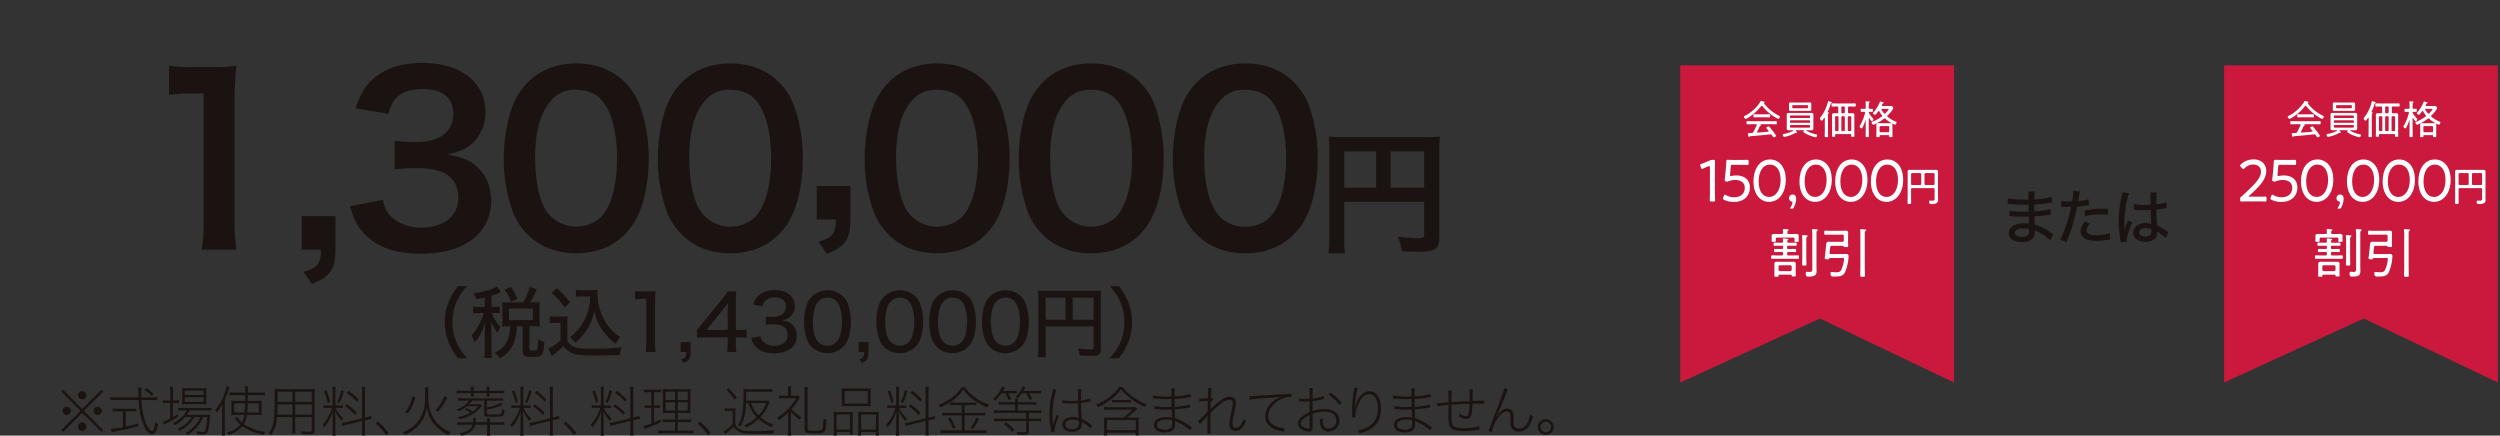 <svg id="price" xmlns="http://www.w3.org/2000/svg" width="1095.287" height="190.838" viewBox="0 0 1095.287 190.838">
  <rect x="0" y="0" width="1095.287" height="190.838" fill="#333333" stroke="none"/>
  <rect id="長方形_69" data-name="長方形 69" width="1095.287" height="6.157" transform="translate(0 0)" fill="none"/>
  <g id="グループ_265" data-name="グループ 265" transform="translate(74.043 27.572)">
    <g id="グループ_264" data-name="グループ 264">
      <path id="パス_1909" data-name="パス 1909" d="M104.612,376.457a83.31,83.31,0,0,0,.805-13.059V308.043h-4.823a89.363,89.363,0,0,0-10.347.6V295.886a55.912,55.912,0,0,0,10.046.6h9.242a73.151,73.151,0,0,0,10.249-.5,150.726,150.726,0,0,0-.807,16.575V363.4a83.879,83.879,0,0,0,.807,13.059Z" transform="translate(-90.247 -294.679)" fill="#1a1311"/>
      <path id="パス_1910" data-name="パス 1910" d="M135.865,345.508c0,8.639-2.21,11.854-10.347,15.068l-3.616-5.324c6.128-1.706,7.534-3.514,7.634-9.744h-8.441V330.839h14.771Z" transform="translate(-62.934 -263.731)" fill="#1a1311"/>
      <path id="パス_1911" data-name="パス 1911" d="M146.647,355.222c1.307,4.621,2.214,6.231,4.725,8.237a18.966,18.966,0,0,0,12.155,3.918c9.946,0,16.273-5.121,16.273-13.057,0-4.621-2.008-8.441-5.624-10.551-2.411-1.407-7.133-2.411-11.554-2.411a85.866,85.866,0,0,0-10.751.5V329.4a68.949,68.949,0,0,0,9.744.5c10.049,0,15.975-4.621,15.975-12.353,0-6.935-4.721-10.853-13.26-10.853-4.925,0-8.541,1.1-10.953,3.115-2.006,1.908-3.011,3.616-4.216,7.738l-14.369-2.413c2.511-7.434,4.823-10.951,9.544-14.365,5.123-3.718,11.656-5.526,19.692-5.526,16.777,0,27.625,8.439,27.625,21.5a18.321,18.321,0,0,1-6.931,14.771c-2.21,1.7-4.419,2.511-9.744,3.918,7.133,1.1,10.849,2.813,14.365,6.731,3.315,3.716,4.825,7.936,4.825,13.862a21.273,21.273,0,0,1-6.028,14.667c-5.528,5.326-13.965,8.139-24.718,8.139-11.75,0-19.79-3.013-25.516-9.546-2.511-2.809-3.818-5.424-5.626-11.25Z" transform="translate(-53.028 -295.246)" fill="#1a1311"/>
      <path id="パス_1912" data-name="パス 1912" d="M178.581,370.4a28.2,28.2,0,0,1-6.631-10.149,67.23,67.23,0,0,1-3.918-23.1c0-10.649,2.411-21.7,6.131-27.829,5.424-9.041,14.465-13.964,25.616-13.964,8.539,0,15.875,2.813,21.2,8.138a28.122,28.122,0,0,1,6.627,10.146,67.5,67.5,0,0,1,3.92,23.308c0,12.357-2.711,23.206-7.436,29.735-5.622,7.836-13.964,11.857-24.411,11.857C191.14,378.537,183.907,375.724,178.581,370.4Zm32.049-7.738c4.519-4.721,7.031-14.064,7.031-25.817,0-11.656-2.511-20.795-7.031-25.719-2.411-2.713-6.429-4.22-10.951-4.22a13.519,13.519,0,0,0-11.25,5.123c-4.423,5.225-6.631,13.462-6.631,24.415,0,10.547,1.906,19.29,5.121,23.911a15.985,15.985,0,0,0,23.711,2.308Z" transform="translate(-21.373 -295.151)" fill="#1a1311"/>
      <path id="パス_1913" data-name="パス 1913" d="M214.387,370.4a28.147,28.147,0,0,1-6.631-10.149,67.23,67.23,0,0,1-3.92-23.1c0-10.649,2.413-21.7,6.128-27.829,5.424-9.041,14.469-13.964,25.619-13.964,8.541,0,15.872,2.813,21.2,8.138a28.114,28.114,0,0,1,6.633,10.146,67.592,67.592,0,0,1,3.918,23.308c0,12.357-2.713,23.206-7.434,29.735-5.628,7.836-13.964,11.857-24.411,11.857C226.944,378.537,219.708,375.724,214.387,370.4Zm32.045-7.738c4.523-4.721,7.035-14.064,7.035-25.817,0-11.656-2.511-20.795-7.035-25.719-2.411-2.713-6.429-4.22-10.947-4.22a13.521,13.521,0,0,0-11.254,5.123c-4.419,5.225-6.629,13.462-6.629,24.415,0,10.547,1.908,19.29,5.123,23.911a15.981,15.981,0,0,0,23.708,2.308Z" transform="translate(10.329 -295.151)" fill="#1a1311"/>
      <path id="パス_1914" data-name="パス 1914" d="M255.525,338.508c0,8.639-2.21,11.854-10.347,15.068l-3.616-5.324c6.128-1.706,7.534-3.514,7.638-9.744h-8.441V323.839h14.767Z" transform="translate(43.021 -269.929)" fill="#1a1311"/>
      <path id="パス_1915" data-name="パス 1915" d="M262.444,370.4a28.153,28.153,0,0,1-6.633-10.149,67.23,67.23,0,0,1-3.918-23.1c0-10.649,2.411-21.7,6.128-27.829,5.424-9.041,14.469-13.964,25.619-13.964,8.539,0,15.872,2.813,21.2,8.138a28.138,28.138,0,0,1,6.633,10.146,67.637,67.637,0,0,1,3.918,23.308c0,12.357-2.715,23.206-7.436,29.735-5.626,7.836-13.964,11.857-24.411,11.857C275,378.537,267.765,375.724,262.444,370.4Zm32.045-7.738c4.521-4.721,7.033-14.064,7.033-25.817,0-11.656-2.511-20.795-7.033-25.719-2.411-2.713-6.429-4.22-10.949-4.22a13.524,13.524,0,0,0-11.254,5.123c-4.418,5.225-6.627,13.462-6.627,24.415,0,10.547,1.908,19.29,5.123,23.911a15.981,15.981,0,0,0,23.707,2.308Z" transform="translate(52.881 -295.151)" fill="#1a1311"/>
      <path id="パス_1916" data-name="パス 1916" d="M298.245,370.4a28.2,28.2,0,0,1-6.631-10.149,67.231,67.231,0,0,1-3.918-23.1c0-10.649,2.411-21.7,6.131-27.829,5.424-9.041,14.465-13.964,25.616-13.964,8.539,0,15.875,2.813,21.2,8.138a28.124,28.124,0,0,1,6.627,10.146,67.5,67.5,0,0,1,3.92,23.308c0,12.357-2.711,23.206-7.436,29.735-5.622,7.836-13.964,11.857-24.411,11.857C310.8,378.537,303.571,375.724,298.245,370.4Zm32.051-7.738c4.517-4.721,7.029-14.064,7.029-25.817,0-11.656-2.511-20.795-7.029-25.719-2.413-2.713-6.431-4.22-10.953-4.22a13.519,13.519,0,0,0-11.25,5.123c-4.423,5.225-6.631,13.462-6.631,24.415,0,10.547,1.906,19.29,5.121,23.911a15.987,15.987,0,0,0,23.713,2.308Z" transform="translate(84.582 -295.151)" fill="#1a1311"/>
      <path id="パス_1917" data-name="パス 1917" d="M334.048,370.4a28.2,28.2,0,0,1-6.631-10.149,67.228,67.228,0,0,1-3.918-23.1c0-10.649,2.411-21.7,6.13-27.829,5.424-9.041,14.465-13.964,25.616-13.964,8.541,0,15.875,2.813,21.2,8.138a28.122,28.122,0,0,1,6.627,10.146,67.5,67.5,0,0,1,3.918,23.308c0,12.357-2.709,23.206-7.434,29.735-5.622,7.836-13.964,11.857-24.411,11.857C346.605,378.537,339.373,375.724,334.048,370.4Zm32.049-7.738c4.519-4.721,7.031-14.064,7.031-25.817,0-11.656-2.511-20.795-7.031-25.719-2.411-2.713-6.429-4.22-10.951-4.22a13.519,13.519,0,0,0-11.25,5.123c-4.423,5.225-6.633,13.462-6.633,24.415,0,10.547,1.908,19.29,5.123,23.911a14.727,14.727,0,0,0,12.859,6.529C359.667,366.883,363.585,365.376,366.1,362.661Z" transform="translate(116.284 -295.151)" fill="#1a1311"/>
      <path id="パス_1918" data-name="パス 1918" d="M366.606,356.691a43.125,43.125,0,0,0,.294,6.82h-7.233a56.517,56.517,0,0,0,.351-7.055V318a51.48,51.48,0,0,0-.232-5.645,63.112,63.112,0,0,0,6.526.232h35.754a53.993,53.993,0,0,0,6.41-.232,57.626,57.626,0,0,0-.236,6.409v37.694c0,3-.707,4.648-2.411,5.526-1.116.59-3,.826-6.177.826-2.289,0-5.526-.119-7.821-.236a22.46,22.46,0,0,0-1.823-6.352c3.882.411,6.823.647,8.941.647,2.291,0,2.645-.175,2.645-1.586V340.929H366.606Zm13.935-37.871H366.606v15.938h13.935Zm21.053,15.938V318.82h-14.7v15.938Z" transform="translate(148.309 -280.099)" fill="#1a1311"/>
    </g>
  </g>
  <g id="グループ_267" data-name="グループ 267" transform="translate(26.829 169.123)">
    <g id="グループ_266" data-name="グループ 266">
      <path id="パス_1919" data-name="パス 1919" d="M82.814,371.189l.762.784-8.426,8.473,8.426,8.426-.762.784L74.39,381.3l-8.4,8.356-.782-.784,8.424-8.426-8.424-8.473.782-.784,8.4,8.426ZM69.4,380.424a1.808,1.808,0,0,1-1.8,1.827,1.845,1.845,0,0,1-1.829-1.827,1.816,1.816,0,0,1,3.631,0Zm6.789,6.931a1.84,1.84,0,0,1-1.8,1.827,1.832,1.832,0,0,1-.166-3.656H74.3c.025.024.025.024.047.024l.047-.024A1.807,1.807,0,0,1,76.194,387.355Zm.023-13.79a1.807,1.807,0,0,1-1.8,1.827,1.842,1.842,0,0,1-1.825-1.827,1.821,1.821,0,0,1,1.825-1.8A1.8,1.8,0,0,1,76.217,373.565Zm6.765,6.882a1.8,1.8,0,1,1-1.8-1.8A1.8,1.8,0,0,1,82.982,380.447Z" transform="translate(-65.206 -369.554)" fill="#1a1311"/>
      <path id="パス_1920" data-name="パス 1920" d="M94.8,375.015a14.452,14.452,0,0,0,2.3-.143V376.3a16.611,16.611,0,0,0-2.374-.14H90.269A30.7,30.7,0,0,0,92,385.816a9.642,9.642,0,0,0,2.04,3.488,1.771,1.771,0,0,0,.879.522c.569,0,1.045-1.378,1.425-3.988a3.93,3.93,0,0,0,1.184.831c-.733,3.347-1.4,4.508-2.587,4.508-1,0-2.208-1.043-3.107-2.657a25.262,25.262,0,0,1-2.493-8.4c-.166-1.21-.238-2.087-.332-3.961H78.994a17.021,17.021,0,0,0-2.372.14v-1.425a15.612,15.612,0,0,0,2.372.143h9.968c-.023-.522-.023-.522-.047-2.515a9.29,9.29,0,0,0-.141-1.852h1.565a10.642,10.642,0,0,0-.166,2.327c0,.571,0,1.02.047,2.04Zm-15.142,6.077a12.674,12.674,0,0,0-2.066.119v-1.331a11.833,11.833,0,0,0,2.091.123h6.265a11.378,11.378,0,0,0,2.04-.123v1.331a12.323,12.323,0,0,0-2.04-.119H83.338v6.7c1.874-.405,2.919-.667,5.46-1.356v1.19c-3.207.877-7.123,1.757-10.161,2.3a11.7,11.7,0,0,0-1.52.309l-.332-1.425a27.319,27.319,0,0,0,5.317-.784v-6.931Zm15-6.812a15.471,15.471,0,0,0-3.183-2.634l.856-.711a18.08,18.08,0,0,1,3.156,2.515Z" transform="translate(-55.098 -370.033)" fill="#1a1311"/>
      <path id="パス_1921" data-name="パス 1921" d="M92.034,373.1a19.334,19.334,0,0,0-.141-2.589h1.471a19.465,19.465,0,0,0-.141,2.611v3.373h.639a15.247,15.247,0,0,0,2.019-.1v1.282c-.762-.074-1.4-.1-2.042-.1h-.617v6.194a24.81,24.81,0,0,0,2.159-1.376l.141,1.141a39.773,39.773,0,0,1-5.032,2.921c-.379.189-1,.52-1.209.641l-.451-1.376a12.6,12.6,0,0,0,3.2-1.309v-6.835H90.943a19.873,19.873,0,0,0-2.112.119v-1.329a14.434,14.434,0,0,0,2.159.121h1.045Zm6.55,10.632a15.682,15.682,0,0,1-4.436,3.562,3.385,3.385,0,0,0-.833-.9c3.039-1.516,4.94-3.3,5.983-5.575H97.636a11.911,11.911,0,0,0-2.136.14v-1.3a11.678,11.678,0,0,0,2.159.14h10.089a12.908,12.908,0,0,0,2.325-.14v1.256a19.923,19.923,0,0,0-2.325-.092h-7.24a10.539,10.539,0,0,1-1.161,1.944H107.2a18.348,18.348,0,0,0,2.351-.094,7.165,7.165,0,0,0-.143,1.4c-.07,1.16-.356,3.416-.522,4.436-.451,2.421-.879,2.873-2.847,2.873-.618,0-1.45-.049-2.232-.119a3.428,3.428,0,0,0-.356-1.259,18.076,18.076,0,0,0,2.73.262c.805,0,1.092-.166,1.28-.807a25.151,25.151,0,0,0,.762-5.722h-1.757a14.158,14.158,0,0,1-2.042,3.562,22.585,22.585,0,0,1-2.872,2.968,15.821,15.821,0,0,1-1.9,1.376,3.161,3.161,0,0,0-.926-.928,15.6,15.6,0,0,0,4.58-3.748,11.932,11.932,0,0,0,1.97-3.23h-2.611a16.564,16.564,0,0,1-6.5,6.1,3.258,3.258,0,0,0-.879-.928,13.9,13.9,0,0,0,6.124-5.174Zm.762-5.649a16.222,16.222,0,0,0-2.161.1,17.459,17.459,0,0,0,.094-2.089V373.1a15.82,15.82,0,0,0-.094-2.065,14.933,14.933,0,0,0,2.23.117h6.1a22.477,22.477,0,0,0,2.445-.117,17.088,17.088,0,0,0-.1,2.161v2.894a12.582,12.582,0,0,0,.1,2.066c-.522-.047-1.258-.073-2.183-.073Zm-.928-4.01H106.7v-1.9H98.418Zm0,3.037H106.7v-2.04H98.418Z" transform="translate(-44.287 -370.156)" fill="#1a1311"/>
      <path id="パス_1922" data-name="パス 1922" d="M104.025,381.112c0-1.282.023-1.708.094-2.921a20.544,20.544,0,0,1-2.255,3.654,4.134,4.134,0,0,0-.926-.9,23.233,23.233,0,0,0,4.084-7.121,14.569,14.569,0,0,0,.9-3.4l1.376.358c-.166.426-.238.618-.451,1.3a35.536,35.536,0,0,1-1.637,4.227v12.842a25.038,25.038,0,0,0,.117,2.8h-1.448a24.576,24.576,0,0,0,.143-2.847Zm5.458-6.839a13.24,13.24,0,0,0-2.159.123V373.04a14.367,14.367,0,0,0,2.208.143h4.6a14.5,14.5,0,0,0-.168-2.824h1.5a15.312,15.312,0,0,0-.141,2.824h5.221a14.428,14.428,0,0,0,2.257-.143V374.4a13.253,13.253,0,0,0-2.185-.123h-5.292c0,.6,0,.6-.049,2.519h3.918c1.043,0,1.542-.026,2.208-.074-.049.522-.074,1.094-.074,1.688v2.824a14.829,14.829,0,0,0,.074,1.8,19.675,19.675,0,0,0-2.351-.1H114.9a9.85,9.85,0,0,1-1.3,4.035,19.56,19.56,0,0,0,9.4,3.345,6.13,6.13,0,0,0-.688,1.286,22.189,22.189,0,0,1-9.376-3.728c-1.329,1.661-3.085,2.777-6,3.914a4.12,4.12,0,0,0-.784-1.067c2.9-.973,4.653-2.019,5.958-3.514a13.27,13.27,0,0,1-1.78-1.874,7.873,7.873,0,0,0-.713-.831l1.114-.688a7.932,7.932,0,0,0,2.019,2.47,8.491,8.491,0,0,0,1-3.347h-3.56a17.568,17.568,0,0,0-2.112.1c.047-.545.07-.973.07-1.5v-3.252a10.3,10.3,0,0,0-.07-1.569,16.081,16.081,0,0,0,2.112.074h3.941c0-1.163.025-2,.025-2.519Zm-.166,3.586v4.01h4.557c.094-1.163.166-2.23.215-4.01Zm5.933,0a38.1,38.1,0,0,1-.215,4.01h5.081v-4.01Z" transform="translate(-33.567 -370.289)" fill="#1a1311"/>
      <path id="パス_1923" data-name="パス 1923" d="M125.064,387.971a16.532,16.532,0,0,0,.117,2.54h-1.446a20.806,20.806,0,0,0,.119-2.54V383.32h-6.765c-.332,3.7-.95,5.575-2.587,7.9a3.987,3.987,0,0,0-1.139-.807c2.374-2.99,2.728-5.174,2.728-16.711,0-1.233-.025-1.9-.094-2.7.735.07,1.424.09,2.587.09h12.6a23.1,23.1,0,0,0,2.466-.09,18.835,18.835,0,0,0-.092,2.23v16c0,1.378-.5,1.684-2.683,1.684-.782,0-1.923-.047-3.039-.14a4.3,4.3,0,0,0-.26-1.282,27.46,27.46,0,0,0,3.465.285c1.069,0,1.282-.119,1.282-.737V383.32h-7.263Zm-7.76-10.206c-.025.69-.025,1.235-.025,1.588-.025,1.569-.025,1.569-.1,2.873h6.671v-4.461Zm6.55-5.53h-6.5v2.921l-.025,1.516h6.527Zm8.473,4.436v-4.436h-7.263v4.436Zm-7.263,5.555h7.263v-4.461h-7.263Z" transform="translate(-22.566 -369.72)" fill="#1a1311"/>
      <path id="パス_1924" data-name="パス 1924" d="M128.451,379.742a11.474,11.474,0,0,0-2.042.119v-1.282a10.263,10.263,0,0,0,2.042.117H130.4v-5.6a18.283,18.283,0,0,0-.141-2.611h1.471a13.946,13.946,0,0,0-.143,2.589V378.7h1.473a11.879,11.879,0,0,0,1.757-.091v1.233a12.621,12.621,0,0,0-1.757-.1h-1.4l.023.047a14.278,14.278,0,0,0,3.394,4.651,5.6,5.6,0,0,0-.711,1.02,13.834,13.834,0,0,1-2.919-4.533c.023.5.072,1.735.141,3.752v4.582a16.454,16.454,0,0,0,.143,2.632h-1.471a21.837,21.837,0,0,0,.141-2.659v-4.293c0-1.163.023-2.349.117-3.918a18.62,18.62,0,0,1-3.82,7.191,3.3,3.3,0,0,0-.807-1.02,16.164,16.164,0,0,0,2.894-4.154,16.883,16.883,0,0,0,1.307-3.3Zm-.831-7.689a27.537,27.537,0,0,1,1.614,5.077l-1.045.454a22.1,22.1,0,0,0-1.591-5.057Zm7.642.353a24.262,24.262,0,0,1-1.923,5.179l-.971-.454a16.752,16.752,0,0,0,1.78-5.174Zm8.023.524a13.957,13.957,0,0,0-.141-2.419h1.542a13.766,13.766,0,0,0-.141,2.4v11.107l.473-.119a12.929,12.929,0,0,0,2.208-.662l.213,1.373a16.318,16.318,0,0,0-2.253.428l-.641.17v4.1a14.654,14.654,0,0,0,.141,2.515h-1.542a15.2,15.2,0,0,0,.141-2.562v-3.775l-6.575,1.612a15.491,15.491,0,0,0-2.183.667l-.238-1.4a13.929,13.929,0,0,0,2.278-.4l6.718-1.638Zm-6.622,5.317a20.807,20.807,0,0,1,4.3,3.658l-.805.946a17.54,17.54,0,0,0-4.32-3.724Zm.737-5.932a25.8,25.8,0,0,1,4.3,3.775l-.76.971a19.927,19.927,0,0,0-4.369-3.844Z" transform="translate(-11.477 -370.179)" fill="#1a1311"/>
      <path id="パス_1925" data-name="パス 1925" d="M139.245,378.591a23.993,23.993,0,0,1,4.629,4.987l-1.045.994a23.488,23.488,0,0,0-4.557-5.1Z" transform="translate(-0.51 -363)" fill="#1a1311"/>
      <path id="パス_1926" data-name="パス 1926" d="M155.861,370.611a27.088,27.088,0,0,0-.119,3.679c0,4.555.809,7.619,2.8,10.54a14.35,14.35,0,0,0,7.074,5.456,3.968,3.968,0,0,0-1,1.212,16.129,16.129,0,0,1-5.743-4.107,14.838,14.838,0,0,1-3.015-5.1,16.008,16.008,0,0,1-.735-2.894,14.112,14.112,0,0,1-1.448,4.747,14.968,14.968,0,0,1-5.292,5.815,20.661,20.661,0,0,1-2.849,1.516,4.149,4.149,0,0,0-1-1.233,13.563,13.563,0,0,0,7.857-6.386,14.6,14.6,0,0,0,1.85-6.38,40.772,40.772,0,0,0,.141-4.369,13.1,13.1,0,0,0-.141-2.493Zm-10.229,10.871a13.381,13.381,0,0,0,1.9-2.97,15.562,15.562,0,0,0,1.235-3.892l1.3.405a20.579,20.579,0,0,1-1.352,3.941,17.381,17.381,0,0,1-1.9,3.177Zm13.29-.833a18.544,18.544,0,0,0,3.893-6.241l1.3.639a28.275,28.275,0,0,1-4.129,6.29Z" transform="translate(5.04 -370.066)" fill="#1a1311"/>
      <path id="パス_1927" data-name="パス 1927" d="M161.43,379.858a12.612,12.612,0,0,1,2.66,1.518,9.294,9.294,0,0,0,2.468-2.3h-4.936a14.285,14.285,0,0,1-3.728,2.183,2.225,2.225,0,0,0-.83-.854c2.824-1.02,4.389-2.114,5.481-3.822H160.2a16.4,16.4,0,0,0-2.47.121v-1.237a15.006,15.006,0,0,0,2.47.143h14.812a15.127,15.127,0,0,0,2.466-.143V376.7a16.524,16.524,0,0,0-2.466-.121h-4.678v2.945a14.723,14.723,0,0,0,6.007-2.044l.948.9a24.782,24.782,0,0,1-6.955,2.114v1.516c0,.571.405.69,2.255.69,2.9,0,3.68-.092,3.99-.451a3.881,3.881,0,0,0,.4-2.065,3.212,3.212,0,0,0,1.141.569c-.192,1.684-.405,2.255-.9,2.538-.547.287-1.686.405-4.272.405-1.923,0-3.015-.119-3.394-.379-.262-.192-.354-.428-.354-.924v-5.818h-5.341a9.719,9.719,0,0,1-1.258,1.589h3.179a16.433,16.433,0,0,0,1.663-.07l.688.711a3.034,3.034,0,0,1-.19.262c-.023.026-.094.117-.19.239a12.282,12.282,0,0,1-2.777,2.7,18.889,18.889,0,0,1-6.691,2.777,2.905,2.905,0,0,0-.807-.973,17.258,17.258,0,0,0,5.719-1.895,9.647,9.647,0,0,0-2.54-1.4ZM163.355,372a9.427,9.427,0,0,0-.1-1.539h1.378a9.218,9.218,0,0,0-.1,1.539v.287h5.768V372a9.658,9.658,0,0,0-.094-1.539h1.376a9.092,9.092,0,0,0-.1,1.539v.287h4.2a15.186,15.186,0,0,0,2.325-.143v1.307a16.1,16.1,0,0,0-2.325-.143h-4.2a8.529,8.529,0,0,0,.1,1.5h-1.376a8.556,8.556,0,0,0,.094-1.5h-5.768a8.508,8.508,0,0,0,.1,1.5h-1.378a8.7,8.7,0,0,0,.1-1.5h-3.846a16.713,16.713,0,0,0-2.349.143v-1.307a15.54,15.54,0,0,0,2.349.143h3.846Zm12.033,14.079a16.722,16.722,0,0,0,2.587-.143v1.35a20.6,20.6,0,0,0-2.587-.14h-3.7v2.489a15.329,15.329,0,0,0,.143,2.279h-1.473a13.507,13.507,0,0,0,.143-2.279v-2.489h-5.27a5.176,5.176,0,0,1-1.874,2.894,9.5,9.5,0,0,1-4.178,1.874,3.307,3.307,0,0,0-.9-1.045,9.588,9.588,0,0,0,4.082-1.448,4.044,4.044,0,0,0,1.708-2.276h-4.131a19.417,19.417,0,0,0-2.562.14v-1.35a16.124,16.124,0,0,0,2.562.143h4.344c.025-.405.047-.6.047-.811a5.36,5.36,0,0,0-.117-1.16h1.4a8.448,8.448,0,0,0-.117,1.329c-.025.187-.025.353-.072.641H170.5a13.819,13.819,0,0,0-.1-1.735h1.378a12.633,12.633,0,0,0-.1,1.735Z" transform="translate(16.13 -370.199)" fill="#1a1311"/>
      <path id="パス_1928" data-name="パス 1928" d="M172.1,379.742a11.487,11.487,0,0,0-2.042.119v-1.282a10.263,10.263,0,0,0,2.042.117h1.946v-5.6a18.011,18.011,0,0,0-.141-2.611h1.471a14.111,14.111,0,0,0-.143,2.589V378.7H176.7a11.88,11.88,0,0,0,1.757-.091v1.233a12.621,12.621,0,0,0-1.757-.1h-1.4l.025.047a14.223,14.223,0,0,0,3.394,4.651,5.414,5.414,0,0,0-.711,1.02,13.84,13.84,0,0,1-2.921-4.533c.025.5.072,1.735.141,3.752v4.582a16.672,16.672,0,0,0,.143,2.632H173.9a21.468,21.468,0,0,0,.141-2.659v-4.293c0-1.163.025-2.349.119-3.918a18.647,18.647,0,0,1-3.822,7.191,3.324,3.324,0,0,0-.805-1.02,16.257,16.257,0,0,0,2.894-4.154,16.765,16.765,0,0,0,1.3-3.3Zm-.83-7.689a27.675,27.675,0,0,1,1.612,5.077l-1.045.454a22.1,22.1,0,0,0-1.589-5.057Zm7.64.353a24.172,24.172,0,0,1-1.921,5.179l-.973-.454a16.654,16.654,0,0,0,1.78-5.174Zm8.023.524a13.761,13.761,0,0,0-.141-2.419h1.542a13.956,13.956,0,0,0-.141,2.4v11.107l.473-.119a12.875,12.875,0,0,0,2.208-.662l.213,1.373a16.316,16.316,0,0,0-2.253.428l-.641.17v4.1a14.85,14.85,0,0,0,.141,2.515h-1.542a14.991,14.991,0,0,0,.141-2.562v-3.775L180.36,387.1a15.335,15.335,0,0,0-2.183.667l-.238-1.4a14,14,0,0,0,2.278-.4l6.716-1.638Zm-6.622,5.317a20.872,20.872,0,0,1,4.3,3.658l-.807.946a17.506,17.506,0,0,0-4.32-3.724Zm.737-5.932a25.646,25.646,0,0,1,4.3,3.775l-.76.971a19.874,19.874,0,0,0-4.367-3.844Z" transform="translate(27.174 -370.179)" fill="#1a1311"/>
      <path id="パス_1929" data-name="パス 1929" d="M182.9,378.591a23.993,23.993,0,0,1,4.629,4.987l-1.045.994a23.488,23.488,0,0,0-4.557-5.1Z" transform="translate(38.14 -363)" fill="#1a1311"/>
      <path id="パス_1930" data-name="パス 1930" d="M190.781,379.742a11.474,11.474,0,0,0-2.042.119v-1.282a10.263,10.263,0,0,0,2.042.117h1.946v-5.6a18.288,18.288,0,0,0-.141-2.611h1.471a13.944,13.944,0,0,0-.143,2.589V378.7h1.473a11.879,11.879,0,0,0,1.757-.091v1.233a12.621,12.621,0,0,0-1.757-.1h-1.4l.025.047a14.246,14.246,0,0,0,3.392,4.651,5.6,5.6,0,0,0-.711,1.02,13.864,13.864,0,0,1-2.919-4.533c.023.5.072,1.735.141,3.752v4.582a16.452,16.452,0,0,0,.143,2.632h-1.471a21.844,21.844,0,0,0,.141-2.659v-4.293c0-1.163.025-2.349.117-3.918a18.62,18.62,0,0,1-3.82,7.191,3.3,3.3,0,0,0-.807-1.02,16.164,16.164,0,0,0,2.894-4.154,16.65,16.65,0,0,0,1.307-3.3Zm-.831-7.689a27.54,27.54,0,0,1,1.614,5.077l-1.045.454a22,22,0,0,0-1.591-5.057Zm7.642.353a24.266,24.266,0,0,1-1.923,5.179l-.971-.454a16.753,16.753,0,0,0,1.78-5.174Zm8.023.524a13.953,13.953,0,0,0-.141-2.419h1.542a13.763,13.763,0,0,0-.141,2.4v11.107l.473-.119a12.872,12.872,0,0,0,2.208-.662l.213,1.373a16.318,16.318,0,0,0-2.253.428l-.641.17v4.1a14.651,14.651,0,0,0,.141,2.515h-1.542a15.2,15.2,0,0,0,.141-2.562v-3.775l-6.573,1.612a15.448,15.448,0,0,0-2.185.667l-.238-1.4a13.929,13.929,0,0,0,2.278-.4l6.718-1.638Zm-6.622,5.317a20.807,20.807,0,0,1,4.3,3.658l-.805.946a17.541,17.541,0,0,0-4.32-3.724Zm.737-5.932a25.8,25.8,0,0,1,4.3,3.775l-.76.971a19.927,19.927,0,0,0-4.369-3.844Z" transform="translate(43.713 -370.179)" fill="#1a1311"/>
      <path id="パス_1931" data-name="パス 1931" d="M202.615,372.412a10.221,10.221,0,0,0-1.946.123v-1.356a8.979,8.979,0,0,0,1.993.143h3.654a8.336,8.336,0,0,0,1.9-.143v1.329a13.884,13.884,0,0,0-1.851-.1h-1.258v5.815h1.043a7.833,7.833,0,0,0,1.591-.117v1.259a11,11,0,0,0-1.591-.1h-1.043v6.386c1.163-.5,1.614-.711,2.872-1.356l.117,1.212c-1.731.854-2.751,1.307-4.342,1.948-.451.187-.617.262-1.424.545-.238.1-.238.1-.428.166-.592.24-.617.26-.926.405l-.451-1.378a20.256,20.256,0,0,0,3.4-1.067v-6.861h-1.378a8.109,8.109,0,0,0-1.591.119V378.11a7.7,7.7,0,0,0,1.591.117h1.378v-5.815Zm9.256,9.093a29.511,29.511,0,0,0-2.988.094,5.342,5.342,0,0,0,.092-.879c0-.615,0-.615.025-1.8v-4.936a21.772,21.772,0,0,0-.141-2.968,22.539,22.539,0,0,0,3.037.119h6.194a21.5,21.5,0,0,0,3.015-.119,28.834,28.834,0,0,0-.094,2.894v4.7a29.417,29.417,0,0,0,.094,2.988c-.831-.073-1.589-.094-2.919-.094h-2.706v2.941h3.654a13.588,13.588,0,0,0,2.255-.117v1.3a14.58,14.58,0,0,0-2.255-.117h-3.654v3.775h4.6a13.544,13.544,0,0,0,2.255-.119V390.5a14.384,14.384,0,0,0-2.28-.121h-10.8A14.069,14.069,0,0,0,207,390.5v-1.329a12.939,12.939,0,0,0,2.208.119h5.1v-3.775h-3.228a14.033,14.033,0,0,0-2.255.117v-1.3a13.424,13.424,0,0,0,2.255.117h3.228v-2.941Zm-1.708-9.329v3.631h4.154v-3.631Zm0,4.651v3.631h4.154v-3.631Zm5.317-1.02h4.367v-3.631h-4.367Zm0,4.651h4.367v-3.631h-4.367Z" transform="translate(54.612 -369.71)" fill="#1a1311"/>
      <path id="パス_1932" data-name="パス 1932" d="M214.061,378.591a23.993,23.993,0,0,1,4.629,4.987l-1.045.994a23.488,23.488,0,0,0-4.557-5.1Z" transform="translate(65.735 -363)" fill="#1a1311"/>
      <path id="パス_1933" data-name="パス 1933" d="M219.652,379.611a9.757,9.757,0,0,0,1.8.117h1.116a14.1,14.1,0,0,0,1.8-.117,17.712,17.712,0,0,0-.121,2.466v4.555a3.985,3.985,0,0,0,2.208,2.306c1.21.518,2.587.688,5.436.688a69.974,69.974,0,0,0,9.4-.453,5.637,5.637,0,0,0-.5,1.473c-2.66.1-5.057.14-7.644.14-4.272,0-5.626-.164-7.025-.828a6.005,6.005,0,0,1-2.54-2.349,21.572,21.572,0,0,1-2.9,2.585c-.189.143-.569.475-.877.762l-.69-1.259a15.742,15.742,0,0,0,3.941-3.037V380.77h-1.638a9.412,9.412,0,0,0-1.78.121Zm1.567-8.762a30.692,30.692,0,0,1,3.726,4.18l-1,.828a23.308,23.308,0,0,0-3.609-4.271Zm7.691,6.482a28.938,28.938,0,0,1-.975,6.9,12.885,12.885,0,0,1-1.588,3.513,3.762,3.762,0,0,0-.95-.854c1.733-2.3,2.444-6.169,2.444-13.268a19.937,19.937,0,0,0-.094-2.468,14.109,14.109,0,0,0,2.23.119H238a16.539,16.539,0,0,0,2.374-.139v1.376a16.672,16.672,0,0,0-2.349-.143h-9c0,1.8-.023,2.493-.07,3.914h7.713a11.58,11.58,0,0,0,1.946-.119l.713.737a9.539,9.539,0,0,0-.664,1.329,18.582,18.582,0,0,1-3.4,5.223,17.067,17.067,0,0,0,5.626,3.3,3.789,3.789,0,0,0-.76,1.137,19.28,19.28,0,0,1-5.673-3.656,19.168,19.168,0,0,1-5.436,3.8,3.935,3.935,0,0,0-.9-.975,16.886,16.886,0,0,0,5.53-3.6,15.619,15.619,0,0,1-3.726-6.124Zm2.183,0a14.593,14.593,0,0,0,3.345,5.34,15.93,15.93,0,0,0,3.349-5.34Z" transform="translate(71.084 -369.855)" fill="#1a1311"/>
      <path id="パス_1934" data-name="パス 1934" d="M237.65,389.622a15.771,15.771,0,0,0,.141,2.3h-1.5a16.2,16.2,0,0,0,.143-2.3v-7.736a27.738,27.738,0,0,1-4.082,3.273,3.686,3.686,0,0,0-.856-1.043,22.609,22.609,0,0,0,8.451-8.5H234.3a16.02,16.02,0,0,0-1.874.094v-1.3a15.824,15.824,0,0,0,1.85.092h2.136v-2.276a10.676,10.676,0,0,0-.141-1.831h1.542a10.692,10.692,0,0,0-.143,1.874V374.5h1.757a8.164,8.164,0,0,0,1.352-.07l.782.735c-.141.236-.189.309-.449.76a22.38,22.38,0,0,1-3.205,4.437,18.848,18.848,0,0,0,4.367,3.609,3.353,3.353,0,0,0-.758,1,17.574,17.574,0,0,1-3.869-3.465Zm7.429-18.939a16.317,16.317,0,0,0-.166,2.468v15.783c0,.428.1.571.475.711a10.359,10.359,0,0,0,2.491.192c2.683,0,3.418-.192,3.656-.95a19.95,19.95,0,0,0,.332-4.3,4.58,4.58,0,0,0,1.329.4,20.5,20.5,0,0,1-.475,4.485c-.426,1.259-1.423,1.591-4.912,1.591-3.349,0-4.154-.358-4.154-1.778V373.151a19.962,19.962,0,0,0-.166-2.468Z" transform="translate(82.039 -370.256)" fill="#1a1311"/>
      <path id="パス_1935" data-name="パス 1935" d="M244.787,383.476a22.9,22.9,0,0,0-.094-2.323,19.673,19.673,0,0,0,2.161.092h4.3c.76,0,1.329-.023,1.946-.07-.047.569-.072.971-.072,2.28v5.27a18.733,18.733,0,0,0,.1,2.37h-1.282v-1.09H246v1.544h-1.331a15.442,15.442,0,0,0,.119-2.423Zm1.188,5.462h5.862v-6.625h-5.862Zm2.3-16.119a15.933,15.933,0,0,0-.094-1.97,19.889,19.889,0,0,0,2.657.123h7.478a17.636,17.636,0,0,0,2.659-.123,14.888,14.888,0,0,0-.1,1.948v3.893a16.435,16.435,0,0,0,.1,2.04,23.705,23.705,0,0,0-2.493-.1H250.72a24.358,24.358,0,0,0-2.538.1,17.236,17.236,0,0,0,.094-2.017Zm1.235,4.725h10.134v-5.483H249.512Zm6.028,5.7a14.916,14.916,0,0,0-.072-2.065c.592.047,1.139.07,1.946.07h5.081a15.763,15.763,0,0,0,2.016-.092,21.73,21.73,0,0,0-.094,2.323v5.651a14.325,14.325,0,0,0,.119,2.423H263.2v-1.544h-6.478v1.544h-1.282a20.308,20.308,0,0,0,.1-2.376Zm1.186,5.7h6.5v-6.625h-6.5Z" transform="translate(93.697 -369.855)" fill="#1a1311"/>
      <path id="パス_1936" data-name="パス 1936" d="M259.4,379.742a11.474,11.474,0,0,0-2.042.119v-1.282a10.263,10.263,0,0,0,2.042.117h1.946v-5.6a18.016,18.016,0,0,0-.141-2.611h1.471a14.107,14.107,0,0,0-.143,2.589V378.7h1.473a11.88,11.88,0,0,0,1.757-.091v1.233a12.621,12.621,0,0,0-1.757-.1h-1.4l.025.047a14.246,14.246,0,0,0,3.392,4.651,5.594,5.594,0,0,0-.711,1.02,13.864,13.864,0,0,1-2.919-4.533c.023.5.072,1.735.141,3.752v4.582a16.668,16.668,0,0,0,.143,2.632h-1.471a21.475,21.475,0,0,0,.141-2.659v-4.293c0-1.163.025-2.349.117-3.918a18.62,18.62,0,0,1-3.82,7.191,3.3,3.3,0,0,0-.807-1.02,16.165,16.165,0,0,0,2.894-4.154,16.649,16.649,0,0,0,1.307-3.3Zm-.831-7.689a27.533,27.533,0,0,1,1.614,5.077l-1.044.454a22.009,22.009,0,0,0-1.591-5.057Zm7.642.353a24.262,24.262,0,0,1-1.923,5.179l-.971-.454a16.7,16.7,0,0,0,1.78-5.174Zm8.023.524a13.961,13.961,0,0,0-.141-2.419h1.542a13.956,13.956,0,0,0-.141,2.4v11.107l.473-.119a12.873,12.873,0,0,0,2.208-.662l.213,1.373a16.316,16.316,0,0,0-2.253.428l-.641.17v4.1a14.85,14.85,0,0,0,.141,2.515H274.1a15.205,15.205,0,0,0,.141-2.562v-3.775l-6.573,1.612a15.451,15.451,0,0,0-2.185.667l-.238-1.4a13.93,13.93,0,0,0,2.278-.4l6.718-1.638Zm-6.622,5.317a20.807,20.807,0,0,1,4.3,3.658l-.805.946a17.541,17.541,0,0,0-4.32-3.724Zm.737-5.932a25.723,25.723,0,0,1,4.295,3.775l-.76.971a19.887,19.887,0,0,0-4.369-3.844Z" transform="translate(104.474 -370.179)" fill="#1a1311"/>
      <path id="パス_1937" data-name="パス 1937" d="M280.658,370.611a16.316,16.316,0,0,0,4.436,4.436,20.865,20.865,0,0,0,6.173,3.205,6.317,6.317,0,0,0-.856,1.233,28.14,28.14,0,0,1-5.743-3.179,20.445,20.445,0,0,1-4.748-4.629,18.864,18.864,0,0,1-4.225,4.389,25.5,25.5,0,0,1-5.743,3.349,4.291,4.291,0,0,0-.9-1.116,22.5,22.5,0,0,0,6.29-3.513,14.826,14.826,0,0,0,3.8-4.176Zm-4.274,7.785a13.719,13.719,0,0,0-2.183.117v-1.3a12.9,12.9,0,0,0,2.159.117h7.216a12.727,12.727,0,0,0,2.161-.117v1.3a13.416,13.416,0,0,0-2.136-.117h-3.134v3.465h6.789a14.637,14.637,0,0,0,2.255-.143v1.4a15.612,15.612,0,0,0-2.28-.145h-6.765V389.5h7.1a20.372,20.372,0,0,0,2.538-.14v1.448a16.168,16.168,0,0,0-2.562-.166H272.611a19.347,19.347,0,0,0-2.634.166v-1.448a21.731,21.731,0,0,0,2.634.14h6.622v-6.526h-6.314a14.888,14.888,0,0,0-2.23.145v-1.4a14.53,14.53,0,0,0,2.23.143h6.314V378.4Zm-2.087,5.456a23.838,23.838,0,0,1,2.112,4.393l-1.116.451a16.638,16.638,0,0,0-2.112-4.32Zm12.484.571a26.967,26.967,0,0,1-2.659,4.533l-1.067-.449a15.611,15.611,0,0,0,2.491-4.606Z" transform="translate(115.285 -370.066)" fill="#1a1311"/>
      <path id="パス_1938" data-name="パス 1938" d="M285.379,373.5a14.755,14.755,0,0,1-2.708,3.205,3.7,3.7,0,0,0-.971-.781,11.693,11.693,0,0,0,3.939-5.462l1.259.453c-.383.737-.524,1.02-.856,1.565h3.75a14.2,14.2,0,0,0,2.372-.143V373.6a20.432,20.432,0,0,0-2.278-.1H288.3a15.165,15.165,0,0,1,1.352,2.589l-1.114.428a15.208,15.208,0,0,0-1.4-3.017Zm6.077,3.92a6.956,6.956,0,0,0-.145-1.522h1.45a7.673,7.673,0,0,0-.143,1.522h5.768a14.741,14.741,0,0,0,2.327-.145v1.308a15.628,15.628,0,0,0-2.327-.143h-5.768v2.609h7.857a15.1,15.1,0,0,0,2.349-.143v1.329a16.033,16.033,0,0,0-2.349-.14h-3.015v2.538h2.966a16.122,16.122,0,0,0,2.374-.143v1.329a16.893,16.893,0,0,0-2.374-.141h-2.966v4.485c0,1.259-.5,1.565-2.611,1.565-.713,0-1.637-.021-2.491-.07a4.77,4.77,0,0,0-.356-1.233,27.531,27.531,0,0,0,3.134.166c.924,0,1.114-.1,1.114-.618v-4.3H284.57a17.538,17.538,0,0,0-2.4.141v-1.329a16.124,16.124,0,0,0,2.374.143h11.7v-2.538h-11.7a16.935,16.935,0,0,0-2.4.14V380.9a15.561,15.561,0,0,0,2.4.143h6.908v-2.609h-4.795a16.184,16.184,0,0,0-2.351.143v-1.308a14.888,14.888,0,0,0,2.351.145Zm-4.061,8.8a22.418,22.418,0,0,1,3.75,3.275l-.926.95a15.532,15.532,0,0,0-3.678-3.369Zm6.978-12.723a13.981,13.981,0,0,1-1.8,2.21,2.758,2.758,0,0,0-.973-.618,11.838,11.838,0,0,0,3.179-4.768l1.163.426c-.309.594-.309.594-.926,1.731h5.27a17.1,17.1,0,0,0,2.515-.143v1.286a24.615,24.615,0,0,0-2.491-.123h-2.849a19.019,19.019,0,0,1,1.4,2.445l-1.069.5a16.657,16.657,0,0,0-1.542-2.947Z" transform="translate(126.487 -370.322)" fill="#1a1311"/>
      <path id="パス_1939" data-name="パス 1939" d="M297.962,371.348c-1.022,2.253-1.827,7.095-1.827,10.988,0,.236.047,1.874.166,4.891l.072.021a19.3,19.3,0,0,1,1.471-4.506,3.756,3.756,0,0,1,.168-.405l.971.475a20.229,20.229,0,0,0-1.993,6.55,2.416,2.416,0,0,0,.047.451l-1.376.166a3.659,3.659,0,0,0-.141-.856,35.606,35.606,0,0,1-.666-6.9,41.531,41.531,0,0,1,1.4-10.394,2.883,2.883,0,0,0,.119-.784Zm2.515,4.485a15.739,15.739,0,0,0,4.274.379c1.02,0,1.686-.023,2.632-.1-.023-2.585-.023-2.585-.023-4.154a5.083,5.083,0,0,0-.07-.924h1.518a21.078,21.078,0,0,0-.143,3.015v1.97a18.162,18.162,0,0,0,4.131-.881l.047,1.309a2.632,2.632,0,0,0-.283.07,33.893,33.893,0,0,1-3.9.641v.569c0,1.422.024,1.588.168,4.534l.094,1.848a19.187,19.187,0,0,1,3.988,2.376,3.414,3.414,0,0,0,.594.379l-.666,1.378a12.882,12.882,0,0,0-3.441-2.542,2.72,2.72,0,0,1-.451-.283,4.039,4.039,0,0,1,.047.522,4.579,4.579,0,0,1-.285,1.8c-.545,1.256-2.017,1.993-3.988,1.993-2.54,0-4.25-1.282-4.25-3.205s1.8-3.277,4.416-3.277a6.342,6.342,0,0,1,2.753.522c-.094-.569-.141-2.253-.262-6.5-1,.07-1.755.1-2.775.1-1,0-1.874-.026-2.681-.1-.405-.023-.688-.047-.76-.047a3.72,3.72,0,0,0-.4-.023,1,1,0,0,0-.238-.026h-.072Zm4.534,8.617c-1.995,0-3.252.828-3.252,2.11,0,1.212,1.163,2.017,2.921,2.017a3.494,3.494,0,0,0,2.54-.875,2.893,2.893,0,0,0,.5-1.923,5.992,5.992,0,0,0-.047-.811A6.342,6.342,0,0,0,305.012,384.45Z" transform="translate(138.133 -369.687)" fill="#1a1311"/>
      <path id="パス_1940" data-name="パス 1940" d="M317.26,370.523a21.352,21.352,0,0,0,5.956,5.317,22.8,22.8,0,0,0,4.653,2.325,4.441,4.441,0,0,0-.83,1.141,28.71,28.71,0,0,1-10.421-7.715,26.472,26.472,0,0,1-10.064,7.808,4.138,4.138,0,0,0-.9-1.043,28.012,28.012,0,0,0,5.2-2.872,20.027,20.027,0,0,0,5.1-4.961ZM322.79,384a10.9,10.9,0,0,0,1.638-.094,10.482,10.482,0,0,0-.121,1.8v4.057a13.9,13.9,0,0,0,.145,1.993h-1.378V390.6h-12.6v1.165h-1.376a14.418,14.418,0,0,0,.143-1.993v-4.084a10.723,10.723,0,0,0-.119-1.778,11.432,11.432,0,0,0,1.663.094h6.906l4.033-3.513h-10.3a20.71,20.71,0,0,0-2.208.119v-1.3a18.926,18.926,0,0,0,2.185.119h9.8a10.51,10.51,0,0,0,1.778-.1l.784.807c-.238.19-.238.19-.879.784L319.347,384Zm-12.319,5.505h12.6v-4.436h-12.6Zm2.278-13.364a11.29,11.29,0,0,0,2.019.123h4.082a10.775,10.775,0,0,0,1.993-.123v1.282a12.069,12.069,0,0,0-1.993-.117h-4.082a12.446,12.446,0,0,0-2.019.117Z" transform="translate(147.695 -370.144)" fill="#1a1311"/>
      <path id="パス_1941" data-name="パス 1941" d="M335.163,389.305a15.18,15.18,0,0,0-2.562-2.04,21.369,21.369,0,0,0-3.418-1.853c-.117-.047-.117-.047-.379-.166a1.048,1.048,0,0,1-.262-.117,5.982,5.982,0,0,1,.072,1.212c0,2.585-1.448,3.818-4.485,3.818-2.943,0-4.795-1.256-4.795-3.3,0-2.136,2.136-3.465,5.579-3.465a8.636,8.636,0,0,1,2.349.287c-.025-.19-.072-1.376-.166-3.586-1,.047-1.946.074-2.8.074a38.9,38.9,0,0,1-4.035-.19c-.262-.023-.475-.049-.569-.049a.539.539,0,0,0-.19.026l.025-1.309a26.349,26.349,0,0,0,5.434.405c.594,0,1.284-.025,2.114-.047-.024-2.943-.024-2.943-.024-3.465-.76.023-1.186.023-1.755.023-1.661,0-4.107-.119-5.673-.262a3.247,3.247,0,0,0-.4-.023,2.061,2.061,0,0,0-.334.023l.024-1.326a29.1,29.1,0,0,0,6.124.471c.688,0,1.163,0,1.995-.043a24.681,24.681,0,0,0-.1-3.514h1.542a27.115,27.115,0,0,0-.166,3.439,31.191,31.191,0,0,0,7.052-.971l.117,1.352a15.639,15.639,0,0,0-1.591.19,41.4,41.4,0,0,1-5.577.571c.024,1.16.024,1.16.072,3.465a27.594,27.594,0,0,0,6.6-1.024l.094,1.376c-.332.026-.354.026-1.329.166-1.567.262-3.582.475-5.34.6.07,2.134.07,2.489.119,3.844a20.735,20.735,0,0,1,6.644,3.513,8.179,8.179,0,0,0,.784.518Zm-10.442-4.748c-2.47,0-4.084.9-4.084,2.279,0,1.282,1.329,2.089,3.443,2.089a3.641,3.641,0,0,0,2.728-.83,3.361,3.361,0,0,0,.475-2.21c0-.236-.023-1.02-.023-1.02A7.886,7.886,0,0,0,324.721,384.557Z" transform="translate(159.407 -369.821)" fill="#1a1311"/>
      <path id="パス_1942" data-name="パス 1942" d="M329.367,385.207a33.45,33.45,0,0,0,4.178-4.01c.047-2.183.092-3.775.117-4.772a23.083,23.083,0,0,0-3.726.332l-.072-1.352a4.022,4.022,0,0,0,.69.047c.307,0,1.374-.074,3.154-.19.072-1.876.1-2.966.1-3.275a9.662,9.662,0,0,0-.072-1.186l1.567.045a24.413,24.413,0,0,0-.309,4.3,1.7,1.7,0,0,0,.547-.117l.545.662a8.006,8.006,0,0,0-1.161,1.473c-.025.285-.025.5-.047.641-.025.5-.025.5-.049,1.731a4.308,4.308,0,0,1-.072.641l.047.026a17.806,17.806,0,0,1,3.086-2.943c2.374-1.995,3.656-2.636,5.292-2.636a2.5,2.5,0,0,1,2.777,2.589c0,1.067-.072,1.5-1.022,5.788a16.778,16.778,0,0,0-.52,3.465c0,1.163.545,1.8,1.542,1.8,1.282,0,2.73-1.684,3.465-4.057a6.036,6.036,0,0,0,.926,1.26c-1.4,2.894-2.73,4.08-4.557,4.08a2.809,2.809,0,0,1-1.614-.475,2.933,2.933,0,0,1-1.067-2.634c0-1.137.047-1.425.948-5.649a21.386,21.386,0,0,0,.522-3.416A1.293,1.293,0,0,0,343.2,375.9a6.9,6.9,0,0,0-3.75,1.71,36.779,36.779,0,0,0-4.629,4.1c-.024,1.116-.047,1.71-.047,2.259l.023,2.824v1.682c0,1.163.024,1.735.074,2.259l-1.544.021a24.34,24.34,0,0,0,.141-3.961c.025-3.2.025-3.2.1-4.014l-.023-.023a18.638,18.638,0,0,1-2.066,2.349,13.267,13.267,0,0,0-1.282,1.521Z" transform="translate(168.693 -369.899)" fill="#1a1311"/>
      <path id="パス_1943" data-name="パス 1943" d="M341.311,373.184c.451.025.666.025.83.025.332,0,.618-.025,1.331-.07,2.278-.19,10.466-.666,13.268-.784a15.1,15.1,0,0,0,2.847-.283l.143,1.446a10.841,10.841,0,0,0-5.436,1.471c-2.92,1.686-4.723,4.3-4.723,6.812,0,2.279,1.329,3.918,3.892,4.821a11.153,11.153,0,0,0,2.99.592h.19l-.238,1.565c-.379-.1-.379-.1-1.471-.309a8.99,8.99,0,0,1-5.6-3.06,5.6,5.6,0,0,1-1.141-3.492,8.838,8.838,0,0,1,3.631-6.573,13.269,13.269,0,0,1,3.324-1.874V373.4a34.8,34.8,0,0,1-5.2.549,75.456,75.456,0,0,0-8.545.807Z" transform="translate(179.268 -368.772)" fill="#1a1311"/>
      <path id="パス_1944" data-name="パス 1944" d="M363.946,375.629c-.285.047-.356.07-.688.143a37.938,37.938,0,0,1-4.272.733v4.367a16.794,16.794,0,0,1,5.268-.9c3.916,0,6.5,1.995,6.5,5.055a4.689,4.689,0,0,1-4.725,4.774,3.424,3.424,0,0,1-3.392-2.114,8.19,8.19,0,0,1-.453-2.9V384.5a3.111,3.111,0,0,0,1.282-.5c-.024.454-.024.641-.024.95,0,2.515.784,3.584,2.611,3.584a3.352,3.352,0,0,0,3.371-3.535c0-2.4-2.017-3.893-5.27-3.893a15.036,15.036,0,0,0-5.174,1v5.979c0,1.235-.5,1.78-1.614,1.78A6.08,6.08,0,0,1,353.6,388.4a2.762,2.762,0,0,1-1.022-2.161c0-1.708,1.876-3.513,5.127-4.938v-4.7c-.188,0-.188,0-.9.047a13.243,13.243,0,0,1-1.448.047c-.381,0-1.139,0-1.4-.021h-.926v-1.286a12.56,12.56,0,0,0,2.421.17s.76-.026,2.255-.074v-2.564a14.468,14.468,0,0,0-.119-2.134h1.52a12.577,12.577,0,0,0-.119,2.087v2.492a21.919,21.919,0,0,0,4.889-1.045Zm-6.218,6.953c-2.492,1.188-3.893,2.54-3.893,3.726,0,.618.5,1.233,1.448,1.735a4.576,4.576,0,0,0,1.9.522.437.437,0,0,0,.475-.287c.047-.117.072-.189.072-.924Zm13.008-4.391a19.133,19.133,0,0,0-4.819-4.533l1-.758a19.557,19.557,0,0,1,4.795,4.416Z" transform="translate(189.244 -369.91)" fill="#1a1311"/>
      <path id="パス_1945" data-name="パス 1945" d="M367.6,370.889a11.719,11.719,0,0,0-.547,2.515c-.453,2.8-.782,5.555-.832,6.6h.1a13.149,13.149,0,0,1,.83-2.9,9.463,9.463,0,0,1,2.423-3.56,4.64,4.64,0,0,1,3.132-1.235,4.327,4.327,0,0,1,3.775,2.089,10.007,10.007,0,0,1,1.352,5.649c0,4.227-1.876,7.431-5.341,9.21a17.483,17.483,0,0,1-4.1,1.424,3.789,3.789,0,0,0-.807-1.307,12.527,12.527,0,0,0,4.7-1.518c2.8-1.612,4.131-4.223,4.131-8.068,0-3.918-1.378-6.2-3.752-6.2-1.874,0-3.416,1.4-4.793,4.272a12.486,12.486,0,0,0-1.259,5.268c0,.123,0,.123.025.62l-1.4.047v-.213l-.024-.428c0-.618,0-.618-.047-2.4v-.571a60.194,60.194,0,0,1,.83-8.735,4.559,4.559,0,0,0,.072-.758Z" transform="translate(200.378 -369.988)" fill="#1a1311"/>
      <path id="パス_1946" data-name="パス 1946" d="M390.937,389.305a15.287,15.287,0,0,0-2.564-2.04,21.334,21.334,0,0,0-3.416-1.853c-.119-.047-.119-.047-.381-.166a1.042,1.042,0,0,1-.26-.117,5.982,5.982,0,0,1,.072,1.212c0,2.585-1.45,3.818-4.487,3.818-2.943,0-4.795-1.256-4.795-3.3,0-2.136,2.138-3.465,5.579-3.465a8.627,8.627,0,0,1,2.349.287c-.025-.19-.072-1.376-.166-3.586-1,.047-1.946.074-2.8.074a38.941,38.941,0,0,1-4.037-.19c-.26-.023-.475-.049-.568-.049a.53.53,0,0,0-.19.026l.025-1.309a26.329,26.329,0,0,0,5.432.405c.6,0,1.284-.025,2.115-.047-.025-2.943-.025-2.943-.025-3.465-.76.023-1.188.023-1.757.023-1.661,0-4.107-.119-5.673-.262a3.206,3.206,0,0,0-.4-.023,2.038,2.038,0,0,0-.334.023l.023-1.326a29.108,29.108,0,0,0,6.126.471c.688,0,1.163,0,1.993-.043a24.655,24.655,0,0,0-.1-3.514h1.544a27.157,27.157,0,0,0-.166,3.439,31.169,31.169,0,0,0,7.05-.971l.119,1.352a15.637,15.637,0,0,0-1.591.19,41.429,41.429,0,0,1-5.577.571c.025,1.16.025,1.16.072,3.465a27.573,27.573,0,0,0,6.6-1.024l.1,1.376c-.334.026-.356.026-1.329.166-1.567.262-3.584.475-5.34.6.07,2.134.07,2.489.117,3.844a20.744,20.744,0,0,1,6.646,3.513,7.732,7.732,0,0,0,.784.518Zm-10.443-4.748c-2.468,0-4.084.9-4.084,2.279,0,1.282,1.331,2.089,3.445,2.089a3.644,3.644,0,0,0,2.728-.83,3.361,3.361,0,0,0,.475-2.21c0-.236-.024-1.02-.024-1.02A7.886,7.886,0,0,0,380.493,384.557Z" transform="translate(208.792 -369.821)" fill="#1a1311"/>
      <path id="パス_1947" data-name="パス 1947" d="M391.391,371.613a33.716,33.716,0,0,0-.189,5.077c4.008-.262,4.008-.262,7.974-.426V374.53a19.932,19.932,0,0,0-.119-3.441h1.518a17.407,17.407,0,0,0-.094,3.06c0,.239,0,.93-.023,2.066,2.9-.07,4.271-.143,5.055-.213l.023,1.376c-.641-.047-.83-.047-1.708-.047-.213,0-.854,0-1.708.023-.356.024-.948.024-1.686.047a24.532,24.532,0,0,1-.428,4.485c-.33,1.5-1.043,2.21-2.23,2.21a6.626,6.626,0,0,1-3.275-1.186,4.969,4.969,0,0,0,.047-.9v-.452a6.654,6.654,0,0,0,3.109,1.329c.69,0,.973-.4,1.186-1.638a26.319,26.319,0,0,0,.309-3.8c-4.1.145-4.1.145-7.949.405v.737c-.025.592-.025,1.137-.025,1.565,0,3.7.045,5.2.238,5.837a2.136,2.136,0,0,0,1.518,1.665,12.6,12.6,0,0,0,3.822.449,20.95,20.95,0,0,0,6.575-.9l.166,1.522a6.964,6.964,0,0,0-.926.14,35.31,35.31,0,0,1-5.886.522c-3.607,0-5.506-.662-6.243-2.157-.475-1.024-.569-1.97-.569-5.958,0-1,0-1.687.025-3.326a37.82,37.82,0,0,0-4.842.522l-.141-1.4a4.262,4.262,0,0,0,.473.023c.332,0,1.638-.092,4.51-.305v-1.638a24.831,24.831,0,0,0-.119-3.535Z" transform="translate(217.875 -369.643)" fill="#1a1311"/>
      <path id="パス_1948" data-name="パス 1948" d="M405.41,371.338c-.307.519-.307.519-2.7,6.642-.737,1.878-.975,2.423-2.279,5.13l.119.043c1.638-2.536,2.824-3.416,4.627-3.416a2.519,2.519,0,0,1,2.517,1.852c.143.667.143.667.166,3.727.024,1.376.119,1.921.428,2.349a2.282,2.282,0,0,0,1.921.784c1.757,0,3.062-1,3.99-3.064a11.763,11.763,0,0,0,.9-3.273,5.851,5.851,0,0,0,1.258,1.041,12.626,12.626,0,0,1-1.591,4.014,5.408,5.408,0,0,1-4.65,2.611,3.5,3.5,0,0,1-3.017-1.356,4.465,4.465,0,0,1-.569-2.632v-1.948a5.8,5.8,0,0,0-.188-1.946,1.4,1.4,0,0,0-1.424-.9,3.707,3.707,0,0,0-2.542,1.233,13.3,13.3,0,0,0-3.156,5.126,21.484,21.484,0,0,0-.9,2.659l-1.5-.475c.285-.592.4-.924,3.75-9.706,2.562-6.814,3.109-8.26,3.228-8.971Z" transform="translate(228.418 -369.843)" fill="#1a1311"/>
      <path id="パス_1949" data-name="パス 1949" d="M415.221,381.452a3.442,3.442,0,1,1-3.441-3.439A3.446,3.446,0,0,1,415.221,381.452Zm-5.768,0a2.326,2.326,0,1,0,2.327-2.323A2.332,2.332,0,0,0,409.453,381.452Z" transform="translate(238.616 -363.512)" fill="#1a1311"/>
    </g>
  </g>
  <g id="グループ_269" data-name="グループ 269" transform="translate(194.873 125.364)">
    <g id="グループ_268" data-name="グループ 268">
      <path id="パス_1950" data-name="パス 1950" d="M160.17,378.721a24.79,24.79,0,0,1-4.108-6.927,24.363,24.363,0,0,1-1.729-9,23.362,23.362,0,0,1,1.7-8.756,25.525,25.525,0,0,1,4.106-6.927h4.007a24.132,24.132,0,0,0-4.651,6.857,21.247,21.247,0,0,0-1.8,8.826,22.409,22.409,0,0,0,1.833,9.063,24,24,0,0,0,4.649,6.861Z" transform="translate(-154.333 -347.113)" fill="#1a1311"/>
      <path id="パス_1951" data-name="パス 1951" d="M166.376,352.021c-1.256.271-1.9.405-3.767.711a8.086,8.086,0,0,0-1.19-2.611,31.385,31.385,0,0,0,8.826-2.14,9.7,9.7,0,0,0,1.427-.813l1.8,2.511c-.339.136-.509.2-.882.371a23.089,23.089,0,0,1-3.26,1.19v4.923h1.292a14.593,14.593,0,0,0,2.342-.136v2.953a14.211,14.211,0,0,0-2.342-.136h-1.188a17.2,17.2,0,0,0,3.869,6.043,15.7,15.7,0,0,0-1.324,2.647,18.775,18.775,0,0,1-2.851-5.059c.1,1.02.2,3.362.2,4.378v7.572a29.7,29.7,0,0,0,.2,4.073h-3.36a31.522,31.522,0,0,0,.2-4.073v-6.791c0-.847.136-3.562.2-4.683a24.164,24.164,0,0,1-4.55,8.728,9.62,9.62,0,0,0-1.527-2.889,24.721,24.721,0,0,0,3.462-5.059,31.031,31.031,0,0,0,2-4.887h-1.936a14.924,14.924,0,0,0-2.783.17V355.99a15.023,15.023,0,0,0,2.783.173h2.344Zm16.837,2.172a28.418,28.418,0,0,0,2.853-6.789l3.122,1.052a43.757,43.757,0,0,1-2.919,5.737h1.461a22.355,22.355,0,0,0,2.781-.136,15.638,15.638,0,0,0-.134,2.308v5.941a19.472,19.472,0,0,0,.134,2.477,22.747,22.747,0,0,0-2.781-.136h-1.767v9.81c0,.715.2.818,1.767.818,1.018,0,1.425-.138,1.629-.579a14.975,14.975,0,0,0,.407-4.448,7.507,7.507,0,0,0,2.715,1.292c-.238,3.5-.475,4.582-1.052,5.432-.645.88-1.6,1.12-4.685,1.12-2.988,0-3.733-.545-3.733-2.751V364.648h-2.579a20.656,20.656,0,0,1-1.461,7.572,12.139,12.139,0,0,1-6.077,6.414,8.934,8.934,0,0,0-2.174-2.477c2.819-1.356,4.518-2.917,5.536-5.16a15.684,15.684,0,0,0,1.188-6.348h-.816a20.866,20.866,0,0,0-2.647.136c.068-.847.1-1.627.1-2.511v-5.8c0-.747-.036-1.6-.1-2.411a21.409,21.409,0,0,0,2.683.136Zm-5.328-.339a19.622,19.622,0,0,0-2.853-5.194l2.785-1.29a32.482,32.482,0,0,1,2.853,5.228ZM177,361.967h10.425v-5.093H177Z" transform="translate(-148.87 -347.064)" fill="#1a1311"/>
      <path id="パス_1952" data-name="パス 1952" d="M179.056,359.854a14.581,14.581,0,0,0,2.683.17h2.511a15.626,15.626,0,0,0,2.615-.17,25.507,25.507,0,0,0-.17,3.665v6.859A4.58,4.58,0,0,0,189,372.924c1.631.95,3.464,1.19,8.963,1.19a95.749,95.749,0,0,0,12.593-.683,15.064,15.064,0,0,0-.916,3.4c-3.088.136-7.638.239-10.014.239-5.568,0-8.283-.206-9.98-.747a8.174,8.174,0,0,1-4.583-3.43,31.976,31.976,0,0,1-3.5,3.052c-.305.207-.848.683-1.7,1.359l-1.459-3.226a22.32,22.32,0,0,0,5.294-3.631v-7.636h-2.274a12.639,12.639,0,0,0-2.378.168Zm3.056-12.255a41.909,41.909,0,0,1,5.771,6.143l-2.378,2.242a33.494,33.494,0,0,0-5.634-6.348Zm11.1,3.6a16.479,16.479,0,0,0-2.783.17v-3.088a15.345,15.345,0,0,0,2.783.168h4.278a16.238,16.238,0,0,0,2.545-.136,11.292,11.292,0,0,0-.136,1.8,23.283,23.283,0,0,0,2.511,10.389,20.609,20.609,0,0,0,7.434,8.488,13.735,13.735,0,0,0-1.934,2.917,23.047,23.047,0,0,1-5.7-5.771c-1.835-2.511-2.717-4.58-3.735-8.554a21.172,21.172,0,0,1-1.563,5.2,23.916,23.916,0,0,1-4.039,6.109,26.167,26.167,0,0,1-2.819,2.545,14.567,14.567,0,0,0-2.24-2.442,17.661,17.661,0,0,0,4.312-4.208,22.579,22.579,0,0,0,4-8.626,25.265,25.265,0,0,0,.611-4.957Z" transform="translate(-133.012 -346.683)" fill="#1a1311"/>
      <path id="パス_1953" data-name="パス 1953" d="M198.52,348.228a15.785,15.785,0,0,0,3.156.206h2.715a22.36,22.36,0,0,0,3.192-.168,53.4,53.4,0,0,0-.272,5.634v16.873a26.061,26.061,0,0,0,.272,4.21H203.2a25.536,25.536,0,0,0,.273-4.21V351.694h-1.7a26.248,26.248,0,0,0-3.26.2Z" transform="translate(-115.208 -346.126)" fill="#1a1311"/>
      <path id="パス_1954" data-name="パス 1954" d="M213.484,364.444c0,2.751-.679,3.9-2.954,4.787l-1.086-1.529c1.835-.611,2.174-1.12,2.208-3.258h-2.513V360.13h4.346Z" transform="translate(-105.806 -335.587)" fill="#1a1311"/>
      <path id="パス_1955" data-name="パス 1955" d="M212.937,365.074c.815-.882.815-.882,2.511-2.919l8.251-10.187a33.2,33.2,0,0,0,2.681-3.631h3.8a47.888,47.888,0,0,0-.236,5.737v11.137H231.2a22.485,22.485,0,0,0,3.462-.239v3.733a22.792,22.792,0,0,0-3.462-.236h-1.256v2.611a20.363,20.363,0,0,0,.272,3.8h-4.142a17.918,17.918,0,0,0,.305-3.839V368.47h-9.267c-1.97,0-2.954.034-4.176.134Zm13.443-7.468a42.516,42.516,0,0,1,.17-4.278c-.679.982-1.188,1.627-2.342,3.122l-7.063,8.794h9.235Z" transform="translate(-102.443 -346.029)" fill="#1a1311"/>
      <path id="パス_1956" data-name="パス 1956" d="M229.576,368.23a4.6,4.6,0,0,0,1.8,2.921,6.923,6.923,0,0,0,4.244,1.288c3.565,0,5.873-1.831,5.873-4.717,0-3.056-2.206-4.717-6.246-4.717a24.761,24.761,0,0,0-3.292.17v-3.6a17.937,17.937,0,0,0,2.713.206,7.957,7.957,0,0,0,4.144-.916,4.092,4.092,0,0,0,1.9-3.6c0-2.615-1.8-4.007-5.125-4.007a4.905,4.905,0,0,0-4.108,1.7,5.356,5.356,0,0,0-.982,2.206l-4.041-.747a7.911,7.911,0,0,1,2.206-3.9,9.93,9.93,0,0,1,7.163-2.477c5.362,0,8.826,2.751,8.826,6.993a6.069,6.069,0,0,1-2.376,4.989,7.674,7.674,0,0,1-3.224,1.293c2.342.305,3.631.88,4.819,2.172a6.457,6.457,0,0,1,1.631,4.685,6.929,6.929,0,0,1-2,4.885c-1.765,1.731-4.482,2.649-7.875,2.649-3.733,0-6.416-.984-8.251-3.02a9.058,9.058,0,0,1-1.831-3.6Z" transform="translate(-91.286 -346.3)" fill="#1a1311"/>
      <path id="パス_1957" data-name="パス 1957" d="M241.275,373.016a9.138,9.138,0,0,1-2.138-3.292,22.767,22.767,0,0,1-1.324-7.84c0-3.565.814-7.3,2-9.3a9.934,9.934,0,0,1,15.038-1.9,8.737,8.737,0,0,1,2.14,3.3,22.816,22.816,0,0,1,1.324,7.874c0,4.142-.916,7.81-2.444,9.946a9.978,9.978,0,0,1-14.6,1.222Zm2.783-19.959A6.7,6.7,0,0,0,242.6,355.6a20.934,20.934,0,0,0-.916,6.348c0,2.987.645,6.147,1.525,7.638a5.3,5.3,0,0,0,4.855,2.751,5.358,5.358,0,0,0,3.9-1.5,6.7,6.7,0,0,0,1.561-2.747,20.825,20.825,0,0,0,.916-6.282,18.675,18.675,0,0,0-1.391-7.434,5.232,5.232,0,0,0-5.023-3.054A4.861,4.861,0,0,0,244.058,353.057Z" transform="translate(-80.416 -346.267)" fill="#1a1311"/>
      <path id="パス_1958" data-name="パス 1958" d="M254.83,364.444c0,2.751-.679,3.9-2.954,4.787l-1.086-1.529c1.835-.611,2.172-1.12,2.208-3.258h-2.513V360.13h4.346Z" transform="translate(-69.197 -335.587)" fill="#1a1311"/>
      <path id="パス_1959" data-name="パス 1959" d="M258.069,373.016a9.139,9.139,0,0,1-2.138-3.292,22.723,22.723,0,0,1-1.324-7.84c0-3.565.815-7.3,2-9.3a9.934,9.934,0,0,1,15.038-1.9,8.76,8.76,0,0,1,2.14,3.3,22.817,22.817,0,0,1,1.324,7.874c0,4.142-.916,7.81-2.444,9.946a9.979,9.979,0,0,1-14.6,1.222Zm2.783-19.959a6.706,6.706,0,0,0-1.459,2.545,20.994,20.994,0,0,0-.914,6.348c0,2.987.643,6.147,1.525,7.638a5.735,5.735,0,0,0,8.76,1.256,6.694,6.694,0,0,0,1.561-2.747,20.825,20.825,0,0,0,.916-6.282,18.676,18.676,0,0,0-1.391-7.434,5.233,5.233,0,0,0-5.025-3.054A4.855,4.855,0,0,0,260.852,353.057Z" transform="translate(-65.546 -346.267)" fill="#1a1311"/>
      <path id="パス_1960" data-name="パス 1960" d="M270.344,373.016a9.188,9.188,0,0,1-2.138-3.292,22.767,22.767,0,0,1-1.324-7.84c0-3.565.815-7.3,2-9.3a9.932,9.932,0,0,1,15.036-1.9,8.738,8.738,0,0,1,2.14,3.3,22.816,22.816,0,0,1,1.324,7.874c0,4.142-.916,7.81-2.443,9.946a9.979,9.979,0,0,1-14.6,1.222Zm2.785-19.959a6.711,6.711,0,0,0-1.461,2.545,20.992,20.992,0,0,0-.914,6.348c0,2.987.645,6.147,1.527,7.638a5.733,5.733,0,0,0,8.758,1.256A6.7,6.7,0,0,0,282.6,368.1a20.824,20.824,0,0,0,.918-6.282,18.673,18.673,0,0,0-1.393-7.434,5.231,5.231,0,0,0-5.025-3.054A4.853,4.853,0,0,0,273.128,353.057Z" transform="translate(-54.678 -346.267)" fill="#1a1311"/>
      <path id="パス_1961" data-name="パス 1961" d="M282.621,373.016a9.139,9.139,0,0,1-2.138-3.292,22.769,22.769,0,0,1-1.324-7.84c0-3.565.813-7.3,2-9.3a9.934,9.934,0,0,1,15.038-1.9,8.761,8.761,0,0,1,2.14,3.3,22.861,22.861,0,0,1,1.324,7.874c0,4.142-.918,7.81-2.443,9.946a9.979,9.979,0,0,1-14.6,1.222Zm2.783-19.959a6.652,6.652,0,0,0-1.457,2.545,20.933,20.933,0,0,0-.918,6.348c0,2.987.645,6.147,1.527,7.638a5.733,5.733,0,0,0,8.758,1.256,6.7,6.7,0,0,0,1.563-2.747,20.826,20.826,0,0,0,.916-6.282,18.709,18.709,0,0,0-1.391-7.434,5.232,5.232,0,0,0-5.023-3.054A4.856,4.856,0,0,0,285.4,353.057Z" transform="translate(-43.807 -346.267)" fill="#1a1311"/>
      <path id="パス_1962" data-name="パス 1962" d="M295.551,373.467a22.679,22.679,0,0,0,.168,3.8h-3.564a28.818,28.818,0,0,0,.2-3.935V351.3a27.768,27.768,0,0,0-.136-3.16,32.556,32.556,0,0,0,3.531.138h20.64a28.189,28.189,0,0,0,3.462-.138,30.719,30.719,0,0,0-.134,3.466v21.963c0,2.547-.916,3.192-4.55,3.192-1.324,0-3.328-.07-4.687-.17a10.7,10.7,0,0,0-.813-3.056,51.762,51.762,0,0,0,5.226.371c1.393,0,1.631-.132,1.631-.846v-9.2H295.551Zm8.69-22.2h-8.69v9.642h8.69Zm12.289,9.642v-9.642H307.4v9.642Z" transform="translate(-32.3 -346.205)" fill="#1a1311"/>
      <path id="パス_1963" data-name="パス 1963" d="M308.8,378.721a23.968,23.968,0,0,0,4.651-6.861,22.3,22.3,0,0,0,1.835-9.063,21.167,21.167,0,0,0-1.8-8.826,24.133,24.133,0,0,0-4.651-6.857h4.007a24.682,24.682,0,0,1,4.106,6.927,23.185,23.185,0,0,1,1.7,8.756,23.572,23.572,0,0,1-1.731,9,24.742,24.742,0,0,1-4.108,6.927Z" transform="translate(-17.558 -347.113)" fill="#1a1311"/>
    </g>
  </g>
  <g id="グループ_271" data-name="グループ 271" transform="translate(879.614 83.605)">
    <g id="グループ_270" data-name="グループ 270">
      <path id="パス_1964" data-name="パス 1964" d="M536.021,346.5a18.252,18.252,0,0,0-5.389-3.8c-.29-.158-.9-.424-1.242-.583v.449c0,3.169-1.848,4.676-5.7,4.676-3.565,0-5.73-1.454-5.73-3.884,0-2.692,2.56-4.329,6.786-4.329a14.549,14.549,0,0,1,2.061.1v-.368a2,2,0,0,1-.028-.29c0-.158-.024-.583-.024-1.19-.026-.264-.026-.66-.055-1.188-1.029,0-2.138.026-2.824.026-1.638,0-2.641-.026-4.65-.185-.315-.026-.552-.026-.739-.026h-.209l.024-2.378a33.84,33.84,0,0,0,6.128.422c.581,0,1.425-.026,2.246-.053l-.055-3.037c-.792.026-1.212.026-1.716.026-1.506,0-4.516-.132-6.444-.264a5.179,5.179,0,0,0-.554-.026,2.607,2.607,0,0,0-.4.026l.026-2.455a37,37,0,0,0,6.972.5c.422,0,1.3,0,2.087-.024a26.516,26.516,0,0,0-.106-3.515h2.853a18.669,18.669,0,0,0-.187,3.435,33.572,33.572,0,0,0,7.661-1.058l.1,2.483a15.116,15.116,0,0,0-1.953.238c-2.193.29-3.381.422-5.837.554.026.926.026.926.055,3.011a34.417,34.417,0,0,0,7.1-1l.106,2.481a24.4,24.4,0,0,0-2.615.317c-1.082.158-2.983.319-4.568.4.079,2.033.106,3.22.134,3.539A24.265,24.265,0,0,1,536.6,343.3a9.046,9.046,0,0,0,.926.607Zm-11.6-5.228a5.387,5.387,0,0,0-3.328.9,1.517,1.517,0,0,0-.475,1.082c0,1.11,1.135,1.716,3.169,1.716q2.059,0,2.694-.95a2.865,2.865,0,0,0,.368-1.689c0-.158-.025-.82-.025-.82A10.052,10.052,0,0,0,524.426,341.271Z" transform="translate(-517.506 -324.816)" fill="#1a1311"/>
      <path id="パス_1965" data-name="パス 1965" d="M530.121,329.377a15.537,15.537,0,0,0,3.249.238c.581,0,.977,0,1.557-.026a29.269,29.269,0,0,0,.554-4.252,2.338,2.338,0,0,0-.025-.371l2.93.266a15.4,15.4,0,0,0-.5,2.508c-.132.794-.159,1.058-.29,1.744a22.458,22.458,0,0,0,4.595-.845l.132,2.534c-.211.026-.211.026-.792.134a34.619,34.619,0,0,1-4.384.579c-.317,1.8-1.031,4.7-1.718,7.106a79.162,79.162,0,0,1-2.983,8.477l-2.773-1.109a55.789,55.789,0,0,0,4.832-14.367c-.238,0-1.584.026-2.138.026-.187,0-.4,0-.766-.026-.4-.028-.845-.028-1.216-.028h-.29Zm12.6,10.01a7.357,7.357,0,0,0-1.082,1.531,3.552,3.552,0,0,0-.343,1.4c0,1.373,1.48,2.138,4.227,2.138a19.361,19.361,0,0,0,5.915-.952l.213,2.747c-.424.079-.583.079-1.244.187a26.776,26.776,0,0,1-4.8.447,10.317,10.317,0,0,1-5.1-1,3.613,3.613,0,0,1-1.849-3.194c0-1.269.477-2.325,1.9-4.225Zm7.951-3.909a26.653,26.653,0,0,0-3.249-.158,27.729,27.729,0,0,0-6.814.792l-.211-2.457a32.166,32.166,0,0,1,7.5-.845c.739,0,1.163,0,2.721.026Z" transform="translate(-506.734 -324.965)" fill="#1a1311"/>
      <path id="パス_1966" data-name="パス 1966" d="M547.864,325.659c-1.109,2.4-2.085,8.53-2.085,13.021v.713c.024.818.024.818.024,1.61v1.109h.055a19.6,19.6,0,0,1,1.241-3.7,5.354,5.354,0,0,0,.266-.713l1.978.847c-1.373,2.56-2.508,6.128-2.508,7.817a4.161,4.161,0,0,0,.053.633l-2.745.211a4.943,4.943,0,0,0-.134-1,46.317,46.317,0,0,1-.713-8.213,45.717,45.717,0,0,1,1.267-10.777,10.686,10.686,0,0,0,.317-1.9Zm2.061,4.753a22.438,22.438,0,0,0,5.492.424c.686,0,1.058-.028,1.876-.079-.026-2.351-.026-2.351-.026-4.174a7.155,7.155,0,0,0-.079-1.216h2.8a22.8,22.8,0,0,0-.187,3.673v1.531a19.626,19.626,0,0,0,4.412-.924l.106,2.481a4.472,4.472,0,0,0-.739.158c-.873.187-2.509.451-3.75.583v.607c0,1.533.026,1.665.158,4.41.079,1.111.079,1.111.106,1.927a20.708,20.708,0,0,1,4.252,2.485c.317.211.422.29.686.449l-1.082,2.64a9.889,9.889,0,0,0-2.087-1.742c-.871-.554-1.531-.977-1.769-1.135v.475a4.289,4.289,0,0,1-.317,1.795c-.688,1.4-2.457,2.193-4.861,2.193-3.222,0-5.2-1.559-5.2-4.1,0-2.4,2.193-4.091,5.307-4.091a6.441,6.441,0,0,1,2.536.422c-.079-.765-.079-.765-.211-6.156-1.346.055-1.821.079-2.666.079-1.058,0-2.087-.025-3.119-.1-.42-.026-.713-.026-.816-.053h-.477a.909.909,0,0,0-.238-.026H549.9Zm5.149,10.617c-1.742,0-2.851.741-2.851,1.848,0,1.058,1.109,1.8,2.692,1.8a3.094,3.094,0,0,0,2.3-.82,2.609,2.609,0,0,0,.4-1.637v-.686A6.524,6.524,0,0,0,555.073,341.029Z" transform="translate(-494.671 -324.654)" fill="#1a1311"/>
    </g>
  </g>
  <g id="グループ_274" data-name="グループ 274" transform="translate(736.148 28.664)">
    <path id="パス_1967" data-name="パス 1967" d="M561.362,434.739,502.588,406.7l-61.173,28.038V295.826H561.362Z" transform="translate(-441.415 -295.826)" fill="#cb193d"/>
    <g id="グループ_273" data-name="グループ 273" transform="translate(8.715 15.56)">
      <g id="グループ_272" data-name="グループ 272">
        <path id="パス_1968" data-name="パス 1968" d="M464.047,306.2a.384.384,0,0,0-.3.158,20.711,20.711,0,0,1-5.115,4.693,6.808,6.808,0,0,1-1.67.9c-.317,0-.756-.649-.756-.946,0-.213.245-.3.456-.424a17.355,17.355,0,0,0,6.8-6.241c.07-.14.124-.262.283-.262a10.123,10.123,0,0,1,1.1.281c.213.07.492.089.492.317,0,.158-.175.194-.245.209a.156.156,0,0,0-.141.158.231.231,0,0,0,.038.106,18.518,18.518,0,0,0,6.608,5.4c.211.107.4.177.4.371,0,.3-.37,1.02-.686,1.02a12.357,12.357,0,0,1-2.619-1.478,21.1,21.1,0,0,1-4.376-4.1A.356.356,0,0,0,464.047,306.2Zm-2.057,11.356a.374.374,0,0,0-.036.14.235.235,0,0,0,.283.247c1.527-.106,3.058-.23,4.585-.405.124-.017.247-.089.247-.228s-.228-.386-.317-.475a4.738,4.738,0,0,1-.737-.984c0-.264.686-.65.965-.65a.534.534,0,0,1,.387.228c.511.581.986,1.178,1.461,1.793a15.545,15.545,0,0,1,1.493,2.146c0,.3-.756.633-1,.633-.213,0-.3-.123-.581-.545-.089-.124-.194-.266-.317-.439a.669.669,0,0,0-.562-.317c-.192,0-2.919.317-4.306.439-2.234.209-3.586.334-4.642.387-.14.051-.14.07-.264.245a.2.2,0,0,1-.174.141c-.194,0-.228-.264-.317-.492-.036-.141-.228-.914-.228-1,0-.158.034-.228.437-.228.439-.017.9-.036,1.337-.089a.693.693,0,0,0,.633-.4c.526-.984,1.018-1.985,1.493-2.988a.466.466,0,0,0,.034-.158c0-.262-.262-.262-.332-.281h-1.689c-.72,0-1.423.034-2.144.034-.37,0-.351-.279-.351-.684,0-.42-.019-.7.368-.7.7,0,1.407.036,2.127.036h8.3c.72,0,1.424-.036,2.129-.036.387,0,.368.3.368.7,0,.422.019.684-.353.684-.72,0-1.424-.034-2.144-.034h-4.729c-.053,0-.07.019-.07.053a.09.09,0,0,0,.07.089c.177.07.351.158.351.281,0,.141-.123.175-.245.192a.351.351,0,0,0-.317.194C462.816,315.926,462.429,316.75,461.99,317.561Zm.387-6.328c-.562,0-1.126.051-1.687.051-.37,0-.334-.386-.334-.739,0-.279-.017-.632.334-.632.562,0,1.126.036,1.687.036h3.286c.581,0,1.144-.036,1.7-.036.371,0,.336.4.336.72,0,.334.017.651-.351.651-.494,0-1.126-.051-1.689-.051Z" transform="translate(-437.032 -304.078)" fill="#fff"/>
        <path id="パス_1969" data-name="パス 1969" d="M474.494,316.772c0-.141-.123-.177-.228-.192h-3.041c-.07.015-.245.015-.245.209a.416.416,0,0,0,.121.228c.158.158.424.458.424.581a.163.163,0,0,1-.177.158c-.106,0-.211-.053-.317-.053a5.058,5.058,0,0,0-.982.439,15.819,15.819,0,0,1-4.114,1.39c-.475,0-.7-.792-.7-1,0-.228.228-.264.6-.334a12.855,12.855,0,0,0,4.008-1.373.171.171,0,0,0,.07-.121c0-.089-.087-.107-.158-.123h-.332c-.492,0-.986.034-1.459.034-.564,0-1-.089-1-.756,0-.37.019-.739.019-1.107v-3.9c0-.37-.019-.72-.019-1.09,0-.667.405-.756.967-.756.492,0,.984.019,1.5.019h6.767c.492,0,.984-.019,1.476-.019.564,0,.984.089.984.756,0,.37-.019.72-.019,1.09v3.9c0,.368.019.72.019,1.071,0,.686-.405.792-.984.792-.492,0-.984-.034-1.476-.034h-.473c-.074.015-.158.034-.158.14a.172.172,0,0,0,.07.123,15.583,15.583,0,0,0,4.218,1.565c.211.036.456.087.456.353,0,.209-.279.931-.632.931a15.646,15.646,0,0,1-2.971-.931,13.651,13.651,0,0,1-2.232-1.178c-.1-.053-.211-.124-.211-.264a.868.868,0,0,1,.177-.386A.271.271,0,0,0,474.494,316.772Zm3.235-9.263c0,.545-.336.632-1.02.632-.283,0-.633-.017-1.056-.017h-5.624c-.422,0-.862.017-1.3.017-.458,0-.773-.122-.773-.632,0-.23.017-.439.017-.667v-1.126c0-.211-.017-.441-.017-.669,0-.526.37-.615.826-.615.405,0,.826.017,1.248.017h5.624c.422,0,.828-.017,1.231-.017.475,0,.845.07.845.615v2.462Zm-.545,2.988a.347.347,0,0,0-.353-.37h-8.068a.347.347,0,0,0-.353.37v.4a.332.332,0,0,0,.353.351h8.068a.332.332,0,0,0,.353-.351Zm-8.42,1.74a.347.347,0,0,0-.353.368v.353a.347.347,0,0,0,.353.37h8.068a.347.347,0,0,0,.353-.37v-.353a.347.347,0,0,0-.353-.368Zm.07,2.072a.4.4,0,0,0-.422.422v.317a.4.4,0,0,0,.422.422h7.926a.408.408,0,0,0,.424-.422v-.317a.409.409,0,0,0-.424-.422Zm.545-7.77a.407.407,0,0,0,.422.424h6.1a.409.409,0,0,0,.422-.424v-.507a.4.4,0,0,0-.422-.422h-6.1a.4.4,0,0,0-.422.422Z" transform="translate(-429.042 -303.765)" fill="#fff"/>
        <path id="パス_1970" data-name="パス 1970" d="M477.827,309.231c0,.124-.07.158-.211.264-.192.124-.209.353-.209.931V317c0,.773.034,1.546.034,2.319,0,.526-.14.581-.737.581-.581,0-.739-.055-.739-.6,0-.773.053-1.527.053-2.3v-5.432c-.017-.089-.034-.177-.141-.177a.186.186,0,0,0-.123.07c-.194.281-.773,1.214-1.107,1.214-.3,0-.792-.775-.792-1a.69.69,0,0,1,.194-.386,17.26,17.26,0,0,0,3.3-6.8c.036-.158.089-.353.283-.353a6.178,6.178,0,0,1,1.02.3c.368.121.492.173.492.332,0,.124-.158.213-.247.247-.245.124-.264.158-.37.545a19.012,19.012,0,0,1-1.212,3.183,1.084,1.084,0,0,0-.036.121c0,.107.07.141.177.158C477.6,309.039,477.827,309.056,477.827,309.231Zm3.622.194c.334,0,.473-.158.473-.492v-1.985c0-.353-.14-.492-.49-.492-.686-.019-1.373.034-2.074.034-.37,0-.387-.192-.387-.7s.017-.686.387-.686c.7,0,1.388.038,2.074.038h5.694c.7,0,1.39-.038,2.076-.038.387,0,.387.177.387.686,0,.528,0,.7-.387.7-.686,0-1.373-.034-2.076-.034h-.437c-.353,0-.494.14-.494.492v1.985c0,.334.141.492.494.492h.139c.405,0,.826-.019,1.229-.019.615,0,.916.124.916.792,0,.422-.019.843-.019,1.248v6.38c0,.511.034,1.02.034,1.531,0,.386-.158.42-.7.42-.562,0-.7-.034-.7-.42v-.405c0-.3-.122-.387-.422-.422h-6.188c-.262.036-.42.107-.42.405,0,.754-.019.809-.688.809-.56,0-.7-.036-.7-.422,0-.509.036-1.02.036-1.529v-6.346c0-.42-.019-.843-.019-1.267,0-.649.317-.773.9-.773.42,0,.826.019,1.248.019Zm.158,7.806a.389.389,0,0,0,.422-.422v-5.66a.4.4,0,0,0-.422-.424h-.651a.409.409,0,0,0-.422.424v5.66a.4.4,0,0,0,.422.422Zm3.183-10.355a.407.407,0,0,0-.424-.42h-.684a.405.405,0,0,0-.422.42V309a.407.407,0,0,0,.422.422h.684a.409.409,0,0,0,.424-.422Zm-1.109,3.848a.407.407,0,0,0-.422.424v5.66a.4.4,0,0,0,.422.422h.684a.4.4,0,0,0,.424-.422v-5.66a.409.409,0,0,0-.424-.424Zm3.92.424a.4.4,0,0,0-.422-.424h-.684a.4.4,0,0,0-.422.424v5.66a.388.388,0,0,0,.422.422h.684a.388.388,0,0,0,.422-.422Z" transform="translate(-421.407 -304.029)" fill="#fff"/>
        <path id="パス_1971" data-name="パス 1971" d="M488.98,311.7c.07.087.158.173.158.279,0,.247-.368.986-.649.986a.376.376,0,0,1-.3-.213c-.3-.387-.579-.79-.843-1.2a.178.178,0,0,0-.123-.07c-.087,0-.123.089-.123.158v5.17c0,.824.053,1.635.053,2.459,0,.511-.141.581-.7.581-.581,0-.72-.07-.72-.581,0-.807.034-1.635.034-2.459v-4.255c0-.053-.019-.087-.07-.087a.092.092,0,0,0-.07.034,16.611,16.611,0,0,1-1.3,3.164c-.089.158-.194.353-.386.353-.264,0-.845-.511-.845-.809a1.544,1.544,0,0,1,.228-.526,20.966,20.966,0,0,0,2.146-5.47V309.1c0-.247-.177-.336-.387-.336-.422-.017-.95.036-1.178.036-.353,0-.334-.281-.334-.686,0-.42-.019-.684.334-.684.317,0,.826.036,1.265.036h.107c.351,0,.49-.143.49-.494v-1.143c0-.439-.034-.9-.07-1.282,0-.055-.019-.106-.019-.158,0-.194.143-.228.3-.228.192,0,1.1.089,1.318.123.1.017.245.07.245.194s-.087.174-.228.262c-.194.124-.211.387-.211,1.02v1.231c0,.332.123.456.473.475.177,0,.916-.036,1-.036.336,0,.353.209.353.684s-.017.686-.353.686c-.14,0-.735-.036-1-.036-.262.019-.437.089-.456.387a.472.472,0,0,0,.106.283A15.83,15.83,0,0,0,488.98,311.7Zm9.951,1.388c.158.07.351.139.351.334,0,.281-.336.984-.652.984a2.2,2.2,0,0,1-.526-.192,12.946,12.946,0,0,1-3.692-2.393.52.52,0,0,0-.351-.14.6.6,0,0,0-.334.123,19.847,19.847,0,0,1-4.025,2.425,1.543,1.543,0,0,1-.617.177c-.4,0-.739-.634-.739-.931,0-.281.336-.37.7-.509a16.6,16.6,0,0,0,3.727-2.127.412.412,0,0,0,.053-.634,10.757,10.757,0,0,1-1.124-1.652.279.279,0,0,0-.247-.158c-.106,0-.158.051-.228.14-.228.317-1.02,1.546-1.39,1.546-.3,0-.9-.42-.9-.7,0-.158.42-.562.526-.7a16.263,16.263,0,0,0,2.444-4.112c.053-.124.089-.317.247-.317a9.775,9.775,0,0,1,1.212.332c.124.036.317.07.317.228,0,.177-.228.194-.351.23-.124.017-.211.228-.336.492a1.052,1.052,0,0,0-.175.439c0,.175.158.247.317.247h2.391c.439,0,.879-.019,1.3-.019a1.03,1.03,0,0,1,1,.914c0,.684-1.917,2.708-2.444,3.235a.417.417,0,0,0-.158.315.37.37,0,0,0,.173.317A16.34,16.34,0,0,0,498.932,313.092ZM492.2,318.98c-.228,0-.351.089-.351.334v.192c0,.371-.228.371-.72.371-.528,0-.7-.019-.7-.387,0-.388.017-.775.017-1.161v-2.919c0-.315-.017-.632-.017-.948,0-.581.334-.72.862-.72.353,0,.7.019,1.056.019h3.217c.351,0,.684-.019,1.035-.019.528,0,.879.123.879.72,0,.317-.017.633-.017.948v2.919c0,.387.017.773.017,1.161,0,.368-.192.387-.7.387-.526,0-.72-.019-.72-.387v-.177c0-.245-.1-.334-.351-.334Zm3.394-1.265a.465.465,0,0,0,.473-.494V315.5a.434.434,0,0,0-.473-.475h-3.269c-.317,0-.456.175-.492.475v1.721c0,.3.175.46.492.494Zm-1.812-8.315a.447.447,0,0,0,.317.175.431.431,0,0,0,.317-.156c.247-.266,1.423-1.5,1.423-1.778,0-.158-.209-.173-.526-.173h-2.391c-.158.015-.3.07-.3.243a.285.285,0,0,0,.036.177A10.44,10.44,0,0,0,493.779,309.4Z" transform="translate(-413.227 -304.004)" fill="#fff"/>
        <path id="パス_1972" data-name="パス 1972" d="M452.493,330.755c0,.765,0,1.819.025,2.715.026.869.051,1.738.051,1.9,0,.554-.153.66-.76.66H451c-.607,0-.758-.106-.758-.66,0-.183.026-.948.049-1.87s.026-1.976.026-2.741v-9.62c0-.447-.049-.632-.277-.632a1.1,1.1,0,0,0-.432.106c-.811.317-1.6.66-2.227.977a1.349,1.349,0,0,1-.507.158c-.228,0-.33-.187-.481-.581l-.228-.633a1.611,1.611,0,0,1-.126-.5c0-.237.177-.368.583-.5,1.063-.394,2.481-.948,3.494-1.424a2.866,2.866,0,0,1,1.467-.343h.2c.66,0,.762.134.762.818,0,.9-.051,3.294-.051,4.453Z" transform="translate(-446.037 -291.962)" fill="#fff"/>
        <path id="パス_1973" data-name="パス 1973" d="M457.29,324.616c3.215,0,5.847,1.738,5.847,5.27,0,2.951-1.848,6.324-7.089,6.324a9.911,9.911,0,0,1-4.176-.894c-.381-.187-.532-.345-.532-.581a1.293,1.293,0,0,1,.126-.528l.253-.632c.153-.4.253-.581.432-.581a1.636,1.636,0,0,1,.505.238,7.046,7.046,0,0,0,3.545.924c3.316,0,4.683-1.978,4.683-4.086,0-2.189-1.621-3.479-4.178-3.479a7.536,7.536,0,0,0-3.013.581,1.386,1.386,0,0,1-.556.156,1.314,1.314,0,0,1-.532-.132c-.405-.158-.505-.236-.505-.5a1.745,1.745,0,0,1,.025-.343c.1-.816.177-1.58.253-2.372l.279-3.109c.077-.975.1-1.555.153-2.319.025-.633.126-.792.656-.792.33,0,2.255.055,3.5.055h1.316c1.241,0,3.341-.055,3.671-.055.534,0,.632.158.632.792v.684c0,.607-.1.765-.556.765-.505,0-2.506-.055-3.746-.055h-2.708c-.66,0-.762.107-.837.792l-.277,3.479v.237c0,.317.049.422.277.422a2.528,2.528,0,0,0,.379-.055A11.1,11.1,0,0,1,457.29,324.616Z" transform="translate(-441.342 -291.962)" fill="#fff"/>
        <path id="パス_1974" data-name="パス 1974" d="M472.579,326.535c0,6.137-3.316,9.723-7.291,9.723-3.773,0-6.861-3.135-6.861-9.012,0-5.27,2.583-9.567,7.242-9.567C469.391,317.679,472.579,320.656,472.579,326.535ZM460.7,327.3c0,4.425,1.927,6.8,4.583,6.8,2.836,0,5.04-2.872,5.04-7.483,0-4.453-2.051-6.693-4.659-6.693C462.326,319.919,460.7,323.316,460.7,327.3Z" transform="translate(-435.066 -292.035)" fill="#fff"/>
        <path id="パス_1975" data-name="パス 1975" d="M467.659,332.046c-.33,0-.481-.026-.481-.185a1,1,0,0,1,.175-.422,4.746,4.746,0,0,0,.837-2.108c0-.264-.1-.394-.432-.473a1.373,1.373,0,0,1-1.063-1.371,1.559,1.559,0,0,1,1.646-1.659c.733,0,1.469.5,1.469,1.844a8.8,8.8,0,0,1-1.012,3.743.925.925,0,0,1-1.039.632Z" transform="translate(-427.745 -284.82)" fill="#fff"/>
        <path id="パス_1976" data-name="パス 1976" d="M483.264,326.535c0,6.137-3.316,9.723-7.293,9.723-3.771,0-6.859-3.135-6.859-9.012,0-5.27,2.581-9.567,7.24-9.567C480.074,317.679,483.264,320.656,483.264,326.535Zm-11.873.764c0,4.425,1.921,6.8,4.58,6.8,2.836,0,5.038-2.872,5.038-7.483,0-4.453-2.049-6.693-4.657-6.693C473.011,319.919,471.392,323.316,471.392,327.3Z" transform="translate(-425.605 -292.035)" fill="#fff"/>
        <path id="パス_1977" data-name="パス 1977" d="M491.56,326.535c0,6.137-3.317,9.723-7.293,9.723-3.773,0-6.859-3.135-6.859-9.012,0-5.27,2.583-9.567,7.242-9.567C488.37,317.679,491.56,320.656,491.56,326.535Zm-11.875.764c0,4.425,1.925,6.8,4.582,6.8,2.836,0,5.04-2.872,5.04-7.483,0-4.453-2.051-6.693-4.657-6.693C481.305,319.919,479.686,323.316,479.686,327.3Z" transform="translate(-418.26 -292.035)" fill="#fff"/>
        <path id="パス_1978" data-name="パス 1978" d="M499.853,326.535c0,6.137-3.315,9.723-7.291,9.723-3.773,0-6.859-3.135-6.859-9.012,0-5.27,2.583-9.567,7.24-9.567C496.665,317.679,499.853,320.656,499.853,326.535Zm-11.873.764c0,4.425,1.925,6.8,4.582,6.8,2.836,0,5.04-2.872,5.04-7.483,0-4.453-2.051-6.693-4.659-6.693C489.6,319.919,487.981,323.316,487.981,327.3Z" transform="translate(-410.915 -292.035)" fill="#fff"/>
        <path id="パス_1979" data-name="パス 1979" d="M506.074,328.579c0-.332-.139-.475-.492-.475h-9.333c-.334,0-.475.143-.475.475v3.271c0,.843.036,1.7.036,2.547,0,.564-.124.65-.792.65-.632,0-.79-.07-.79-.632,0-.845.051-1.7.051-2.566v-9.422c0-.494-.015-.967-.015-1.442,0-.7.209-.9.913-.9.475,0,.931.019,1.388.019h8.7c.456,0,.931-.019,1.388-.019.652,0,.931.158.931.845,0,.492-.017.984-.017,1.5v9.422c0,.4.036.807.036,1.229a1.669,1.669,0,0,1-.564,1.531,4.187,4.187,0,0,1-2.374.456c-.543,0-.967,0-.967-1.056,0-.351.107-.456.336-.456.387,0,.756.036,1.126.036.912,0,.912-.247.912-1.056Zm-5.852-6.573a.493.493,0,0,0-.492-.494h-3.481a.467.467,0,0,0-.475.494v4.235a.467.467,0,0,0,.475.494h3.481a.493.493,0,0,0,.492-.494Zm5.36,4.729a.5.5,0,0,0,.492-.494v-4.235a.5.5,0,0,0-.492-.494h-3.445a.5.5,0,0,0-.492.494v4.235a.5.5,0,0,0,.492.494Z" transform="translate(-403.367 -289.901)" fill="#fff"/>
        <path id="パス_1980" data-name="パス 1980" d="M470.034,341.153c-.351,0-.494.141-.494.469v.492c0,.353.143.492.494.492h.681c.773,0,1.548-.047,2.321-.047.422,0,.422.234.422.681,0,.494,0,.7-.422.7-.773,0-1.548-.047-2.321-.047H470.1a.5.5,0,0,0-.564.562v.4c0,.4.166.564.564.564h2.017c.726,0,1.429-.047,2.157-.047.468,0,.468.256.468.773,0,.494,0,.75-.468.75-.728,0-1.431-.023-2.157-.023h-6.965c-.726,0-1.429.023-2.157.023-.468,0-.468-.236-.468-.75,0-.539.023-.773.468-.773.728,0,1.431.047,2.157.047h2.04c.4,0,.564-.166.564-.564v-.4c0-.373-.166-.562-.564-.562h-.609c-.75,0-1.525.047-2.3.047-.445,0-.445-.234-.445-.681,0-.469,0-.7.445-.7.773,0,1.548.047,2.3.047h.7c.328,0,.469-.14.469-.492v-.492c0-.328-.141-.469-.469-.469h-1.1c-.726,0-1.429.047-2.155.047-.422,0-.422-.258-.422-.7,0-.468.023-.7.422-.7.726,0,1.429.047,2.155.047H467.2c.4,0,.539-.141.564-.539a4.844,4.844,0,0,0-.072-.822c0-.045-.023-.14-.023-.209,0-.236.141-.305.375-.305s1.359.117,1.642.164c.164.024.42.07.42.281,0,.14-.117.189-.305.328-.209.164-.209.305-.234.564,0,.4.189.539.564.539h1.007c.728,0,1.431-.047,2.159-.047.421,0,.421.281.421.7,0,.445,0,.7-.421.7-.728,0-1.431-.047-2.159-.047Zm-2.907-5.134c.422,0,.609-.164.633-.611a5.652,5.652,0,0,0-.094-1.078v-.209c0-.236.211-.283.4-.283.283,0,1.267.094,1.62.141.164,0,.515.023.515.256,0,.164-.14.213-.305.33-.279.187-.279.468-.279.843.021.447.209.611.632.611h1.548c.584,0,1.173-.025,1.757-.025s1.056.236,1.056.892c0,.328-.025.681-.025,1.009v.3c0,.281.049.609.049.8,0,.469-.305.494-.939.494-.611,0-.937-.024-.937-.469,0-.236.045-.471.045-.705v-.162c0-.4-.187-.564-.586-.564h-7.08c-.4,0-.562.164-.562.564v.117c0,.258.021.515.021.726,0,.445-.326.469-.937.469-.679,0-.937-.047-.937-.492,0-.211.047-.564.047-.82v-.258c0-.328-.025-.658-.025-.986,0-.8.564-.914,1.478-.914.373,0,.843.025,1.337.025Zm-.962,17.819c-.141.025-.351.025-.375.328,0,.072.025.117.025.166,0,.4-.258.42-.939.42-.728,0-.937-.047-.937-.445s.045-.822.045-1.22v-2.93c0-.353-.021-.728-.021-1.1,0-.726.56-.892,1.171-.892.445,0,.89.049,1.337.049h4.336c.447,0,.867-.049,1.314-.049.609,0,1.2.141,1.2.892,0,.375-.023.728-.023,1.1v2.813c0,.4.045.984.045,1.218,0,.422-.258.447-.913.447-.8,0-.892-.07-.916-.447-.023-.326-.211-.326-.375-.351Zm4.736-1.546a.634.634,0,0,0,.633-.633v-1.292a.637.637,0,0,0-.633-.656h-4.478a.64.64,0,0,0-.656.656v1.292a.638.638,0,0,0,.656.633Zm5.275-13.579c0-.56-.045-1.193-.094-1.686,0-.072-.021-.141-.021-.211,0-.258.162-.307.373-.307.256,0,1.337.094,1.642.119.164.024.468.047.468.281,0,.164-.14.213-.328.353-.3.188-.281.492-.281,2.11v7.176c0,.867.07,1.735.07,2.6,0,.656-.187.726-.937.726-.773,0-.962-.092-.962-.726,0-.867.07-1.735.07-2.6Zm4.386-2.295a13.651,13.651,0,0,0-.094-2.019.66.66,0,0,1-.023-.209c0-.258.187-.305.4-.305.305,0,1.312.07,1.642.117.187,0,.515.025.515.283,0,.164-.141.234-.305.351-.279.188-.3.539-.3,1.618v14.42c0,.492.045.986.045,1.476,0,1.853-.634,2.534-3.469,2.534-.8,0-1.265,0-1.265-1.431,0-.326.045-.679.445-.679.117,0,.281.023.4.023.211.023.609.047.82.047,1.2,0,1.2-.445,1.2-1.831Z" transform="translate(-431.432 -277.728)" fill="#fff"/>
        <path id="パス_1981" data-name="パス 1981" d="M477.828,344.777h5.087c.517,0,1.033-.047,1.525-.047.773,0,1.1.283,1.1,1.056a20.1,20.1,0,0,1-1.573,6.94c-.937,1.876-2.7,1.9-4.525,1.9-1.2,0-1.829.141-1.829-1.5,0-.377.164-.469.517-.469.4,0,1.2.092,1.923.092,1.1,0,1.757-.117,2.274-1.031a14.574,14.574,0,0,0,1.218-4.736c0-.537-.351-.492-1.148-.492h-4.947c-.283,0-.377.119-.586.422-.117.187-.258.187-.494.187-.351,0-1.288,0-1.288-.49,0-.143.211-1.665.234-1.925.094-.609.445-4.617.494-4.736.164-.562.7-.584,1.263-.584.494,0,.986.045,1.5.045h4.2a.573.573,0,0,0,.656-.656v-1.829c0-.468-.211-.656-.656-.656h-5.769c-.539,0-1.078.047-1.616.047-.494,0-.517-.164-.517-.892s.023-.89.517-.89c.537,0,1.077.047,1.616.047h5.769c.469,0,.962-.047,1.431-.047.726,0,1.148.187,1.148.984,0,.539-.047,1.054-.047,1.593v2.323c0,.584.047,1.173.047,1.757,0,.541-.281.517-.984.517-.258,0-.7.024-.892-.14-.14-.164-.281-.4-.515-.4h-4.551c-.913,0-.913.094-1.077,1.852-.025.33-.072.7-.117,1.15C477.219,344.59,477.383,344.777,477.828,344.777Zm12.872-8.158a15.656,15.656,0,0,0-.094-2.181.833.833,0,0,1-.023-.236c0-.256.164-.326.4-.326.353,0,1.361.092,1.759.117.189.023.517.045.517.3,0,.164-.141.213-.328.353-.258.187-.283.656-.283,1.548V350.38c0,1.175.07,2.346.07,3.518,0,.8-.209.867-1.029.867-.845,0-1.056-.07-1.056-.867,0-1.173.07-2.344.07-3.518Z" transform="translate(-420.504 -277.695)" fill="#fff"/>
      </g>
    </g>
  </g>
  <g id="グループ_277" data-name="グループ 277" transform="translate(974.403 28.664)">
    <path id="パス_1982" data-name="パス 1982" d="M687.727,434.739,628.953,406.7,567.78,434.739V295.826H687.727Z" transform="translate(-567.78 -295.826)" fill="#cb193d"/>
    <g id="グループ_276" data-name="グループ 276" transform="translate(7.008 15.56)">
      <g id="グループ_275" data-name="グループ 275">
        <path id="パス_1983" data-name="パス 1983" d="M590.413,306.2a.385.385,0,0,0-.3.158A20.742,20.742,0,0,1,585,311.056a6.851,6.851,0,0,1-1.672.9c-.317,0-.754-.649-.754-.946,0-.213.247-.3.456-.424a17.349,17.349,0,0,0,6.8-6.241c.07-.14.126-.262.285-.262a10.12,10.12,0,0,1,1.1.281c.213.07.492.089.492.317,0,.158-.175.194-.245.209a.156.156,0,0,0-.141.158.23.23,0,0,0,.038.106,18.5,18.5,0,0,0,6.607,5.4c.213.107.405.177.405.371,0,.3-.37,1.02-.686,1.02a12.249,12.249,0,0,1-2.617-1.478,21.075,21.075,0,0,1-4.38-4.1A.355.355,0,0,0,590.413,306.2Zm-2.059,11.356a.368.368,0,0,0-.032.14.233.233,0,0,0,.279.247c1.529-.106,3.06-.23,4.589-.405.121-.017.245-.089.245-.228s-.228-.386-.317-.475a4.771,4.771,0,0,1-.739-.984c0-.264.688-.65.969-.65a.541.541,0,0,1,.386.228c.507.581.982,1.178,1.458,1.793a15.57,15.57,0,0,1,1.5,2.146c0,.3-.754.633-1,.633-.213,0-.3-.123-.583-.545-.089-.124-.19-.266-.317-.439a.668.668,0,0,0-.56-.317c-.194,0-2.919.317-4.308.439-2.23.209-3.586.334-4.64.387-.139.051-.139.07-.264.245a.207.207,0,0,1-.173.141c-.2,0-.228-.264-.317-.492-.038-.141-.228-.914-.228-1,0-.158.032-.228.438-.228.439-.017.9-.036,1.337-.089a.693.693,0,0,0,.634-.4c.526-.984,1.016-1.985,1.491-2.988a.475.475,0,0,0,.038-.158c0-.262-.266-.262-.336-.281H586.21c-.72,0-1.424.034-2.142.034-.373,0-.355-.279-.355-.684,0-.42-.019-.7.37-.7.7,0,1.406.036,2.127.036h8.3c.722,0,1.425-.036,2.129-.036.387,0,.368.3.368.7,0,.422.019.684-.353.684-.718,0-1.422-.034-2.144-.034h-4.729c-.051,0-.07.019-.07.053a.092.092,0,0,0,.07.089c.177.07.351.158.351.281,0,.141-.123.175-.243.192a.348.348,0,0,0-.317.194C589.183,315.926,588.8,316.75,588.354,317.561Zm.386-6.328c-.56,0-1.122.051-1.686.051-.37,0-.336-.386-.336-.739,0-.279-.015-.632.336-.632.564,0,1.126.036,1.686.036h3.288c.579,0,1.142-.036,1.706-.036.368,0,.334.4.334.72,0,.334.015.651-.353.651-.494,0-1.124-.051-1.687-.051Z" transform="translate(-561.69 -304.078)" fill="#fff"/>
        <path id="パス_1984" data-name="パス 1984" d="M600.861,316.772c0-.141-.125-.177-.228-.192h-3.041c-.07.015-.247.015-.247.209a.416.416,0,0,0,.121.228c.158.158.424.458.424.581a.163.163,0,0,1-.177.158c-.1,0-.209-.053-.317-.053a5.109,5.109,0,0,0-.982.439,15.8,15.8,0,0,1-4.114,1.39c-.475,0-.7-.792-.7-1,0-.228.228-.264.6-.334a12.882,12.882,0,0,0,4.01-1.373.185.185,0,0,0,.07-.121c0-.089-.089-.107-.158-.123h-.336c-.49,0-.984.034-1.459.034-.562,0-1-.089-1-.756,0-.37.019-.739.019-1.107v-3.9c0-.37-.019-.72-.019-1.09,0-.667.405-.756.965-.756.494,0,.986.019,1.5.019h6.769c.492,0,.982-.019,1.476-.019.564,0,.982.089.982.756,0,.37-.017.72-.017,1.09v3.9c0,.368.017.72.017,1.071,0,.686-.4.792-.982.792-.494,0-.984-.034-1.476-.034h-.475c-.07.015-.158.034-.158.14a.178.178,0,0,0,.07.123,15.6,15.6,0,0,0,4.22,1.565c.211.036.456.087.456.353,0,.209-.279.931-.634.931a15.69,15.69,0,0,1-2.971-.931,13.784,13.784,0,0,1-2.23-1.178c-.1-.053-.211-.124-.211-.264a.867.867,0,0,1,.177-.386A.271.271,0,0,0,600.861,316.772Zm3.233-9.263c0,.545-.336.632-1.02.632-.279,0-.634-.017-1.054-.017h-5.626c-.42,0-.862.017-1.3.017-.458,0-.775-.122-.775-.632,0-.23.019-.439.019-.667v-1.126c0-.211-.019-.441-.019-.669,0-.526.37-.615.826-.615.405,0,.828.017,1.248.017h5.626c.42,0,.826-.017,1.231-.017.475,0,.843.07.843.615v2.462Zm-.545,2.988a.346.346,0,0,0-.351-.37h-8.068a.346.346,0,0,0-.353.37v.4a.331.331,0,0,0,.353.351H603.2a.33.33,0,0,0,.351-.351Zm-8.418,1.74a.346.346,0,0,0-.353.368v.353a.346.346,0,0,0,.353.37H603.2a.346.346,0,0,0,.351-.37v-.353a.345.345,0,0,0-.351-.368Zm.07,2.072a.4.4,0,0,0-.422.422v.317a.4.4,0,0,0,.422.422h7.925a.407.407,0,0,0,.424-.422v-.317a.408.408,0,0,0-.424-.422Zm.545-7.77a.406.406,0,0,0,.42.424h6.1a.408.408,0,0,0,.42-.424v-.507a.4.4,0,0,0-.42-.422h-6.1a.394.394,0,0,0-.42.422Z" transform="translate(-553.701 -303.765)" fill="#fff"/>
        <path id="パス_1985" data-name="パス 1985" d="M604.194,309.231c0,.124-.07.158-.211.264-.194.124-.209.353-.209.931V317c0,.773.034,1.546.034,2.319,0,.526-.141.581-.737.581s-.741-.055-.741-.6c0-.773.057-1.527.057-2.3v-5.432c-.019-.089-.038-.177-.145-.177-.051,0-.083.036-.121.07-.194.281-.773,1.214-1.109,1.214-.3,0-.792-.775-.792-1a.681.681,0,0,1,.2-.386,17.233,17.233,0,0,0,3.3-6.8c.036-.158.089-.353.283-.353a6.234,6.234,0,0,1,1.02.3c.368.121.49.173.49.332,0,.124-.158.213-.247.247-.243.124-.262.158-.368.545a19.007,19.007,0,0,1-1.212,3.183,1.086,1.086,0,0,0-.036.121c0,.107.07.141.175.158C603.965,309.039,604.194,309.056,604.194,309.231Zm3.624.194c.33,0,.471-.158.471-.492v-1.985c0-.353-.141-.492-.49-.492-.686-.019-1.375.034-2.074.034-.371,0-.386-.192-.386-.7s.015-.686.386-.686c.7,0,1.388.038,2.074.038h5.692c.7,0,1.393-.038,2.078-.038.386,0,.386.177.386.686,0,.528,0,.7-.386.7-.684,0-1.375-.034-2.078-.034h-.437c-.351,0-.494.14-.494.492v1.985c0,.334.143.492.494.492h.139c.405,0,.83-.019,1.229-.019.617,0,.918.124.918.792,0,.422-.019.843-.019,1.248v6.38c0,.511.034,1.02.034,1.531,0,.386-.158.42-.7.42-.56,0-.7-.034-.7-.42v-.405c0-.3-.125-.387-.422-.422h-6.186c-.266.036-.424.107-.424.405,0,.754-.019.809-.684.809-.564,0-.7-.036-.7-.422,0-.509.036-1.02.036-1.529v-6.346c0-.42-.019-.843-.019-1.267,0-.649.317-.773.9-.773.424,0,.828.019,1.248.019Zm.158,7.806a.387.387,0,0,0,.419-.422v-5.66a.4.4,0,0,0-.419-.424h-.652a.409.409,0,0,0-.424.424v5.66a.4.4,0,0,0,.424.422Zm3.181-10.355a.407.407,0,0,0-.424-.42h-.684a.406.406,0,0,0-.422.42V309a.407.407,0,0,0,.422.422h.684a.409.409,0,0,0,.424-.422Zm-1.109,3.848a.408.408,0,0,0-.422.424v5.66a.4.4,0,0,0,.422.422h.684a.4.4,0,0,0,.424-.422v-5.66a.409.409,0,0,0-.424-.424Zm3.918.424a.4.4,0,0,0-.418-.424h-.686a.4.4,0,0,0-.422.424v5.66a.388.388,0,0,0,.422.422h.686a.387.387,0,0,0,.418-.422Z" transform="translate(-546.065 -304.029)" fill="#fff"/>
        <path id="パス_1986" data-name="パス 1986" d="M615.346,311.7c.07.087.158.173.158.279,0,.247-.37.986-.649.986a.379.379,0,0,1-.3-.213c-.3-.387-.579-.79-.845-1.2a.174.174,0,0,0-.121-.07c-.089,0-.123.089-.123.158v5.17c0,.824.053,1.635.053,2.459,0,.511-.14.581-.7.581-.583,0-.722-.07-.722-.581,0-.807.036-1.635.036-2.459v-4.255c0-.053-.017-.087-.07-.087a.086.086,0,0,0-.07.034,16.492,16.492,0,0,1-1.3,3.164c-.089.158-.192.353-.386.353-.262,0-.843-.511-.843-.809a1.509,1.509,0,0,1,.228-.526,21.022,21.022,0,0,0,2.146-5.47V309.1c0-.247-.175-.336-.386-.336-.422-.017-.95.036-1.178.036-.353,0-.336-.281-.336-.686,0-.42-.017-.684.336-.684.317,0,.826.036,1.263.036h.107c.353,0,.492-.143.492-.494v-1.143c0-.439-.036-.9-.07-1.282,0-.055-.017-.106-.017-.158,0-.194.14-.228.3-.228.194,0,1.109.089,1.318.123.108.017.247.07.247.194s-.089.174-.228.262c-.2.124-.211.387-.211,1.02v1.231c0,.332.123.456.471.475.177,0,.918-.036,1-.036.334,0,.353.209.353.684s-.019.686-.353.686c-.141,0-.737-.036-1-.036-.26.019-.437.089-.456.387a.474.474,0,0,0,.107.283A15.7,15.7,0,0,0,615.346,311.7Zm9.949,1.388c.158.07.353.139.353.334,0,.281-.334.984-.651.984a2.21,2.21,0,0,1-.528-.192,12.956,12.956,0,0,1-3.693-2.393.515.515,0,0,0-.349-.14.6.6,0,0,0-.336.123,19.848,19.848,0,0,1-4.025,2.425,1.535,1.535,0,0,1-.615.177c-.405,0-.739-.634-.739-.931,0-.281.334-.37.7-.509a16.59,16.59,0,0,0,3.726-2.127.4.4,0,0,0,.177-.336.41.41,0,0,0-.121-.3,10.521,10.521,0,0,1-1.128-1.652.264.264,0,0,0-.475-.019c-.228.317-1.02,1.546-1.388,1.546-.3,0-.9-.42-.9-.7,0-.158.421-.562.526-.7a16.256,16.256,0,0,0,2.442-4.112c.055-.124.089-.317.247-.317a9.915,9.915,0,0,1,1.216.332c.121.036.317.07.317.228,0,.177-.23.194-.354.23-.121.017-.209.228-.336.492a1.045,1.045,0,0,0-.172.439c0,.175.158.247.315.247H621.9c.438,0,.877-.019,1.3-.019a1.028,1.028,0,0,1,1,.914c0,.684-1.916,2.708-2.442,3.235a.417.417,0,0,0-.158.315.37.37,0,0,0,.173.317A16.329,16.329,0,0,0,625.3,313.092Zm-6.731,5.888c-.23,0-.354.089-.354.334v.192c0,.371-.228.371-.718.371-.53,0-.7-.019-.7-.387,0-.388.015-.775.015-1.161v-2.919c0-.315-.015-.632-.015-.948,0-.581.332-.72.862-.72.351,0,.7.019,1.054.019h3.218c.349,0,.684-.019,1.035-.019.526,0,.879.123.879.72,0,.317-.017.633-.017.948v2.919c0,.387.017.773.017,1.161,0,.368-.194.387-.7.387-.526,0-.72-.019-.72-.387v-.177c0-.245-.1-.334-.351-.334Zm3.39-1.265a.465.465,0,0,0,.475-.494V315.5a.435.435,0,0,0-.475-.475h-3.269c-.317,0-.456.175-.49.475v1.721c0,.3.174.46.49.494Zm-1.812-8.315a.447.447,0,0,0,.317.175.421.421,0,0,0,.317-.156c.247-.266,1.425-1.5,1.425-1.778,0-.158-.209-.173-.526-.173h-2.391c-.158.015-.3.07-.3.243a.273.273,0,0,0,.038.177A10.563,10.563,0,0,0,620.143,309.4Z" transform="translate(-537.885 -304.004)" fill="#fff"/>
        <path id="パス_1987" data-name="パス 1987" d="M578.813,334c.707,0,1.7,0,2.457-.026.583-.028,1.035-.028,1.19-.028.53,0,.634.158.634.792v.581c0,.632-.1.79-.634.79-.128,0-.56,0-1.09-.026-.784-.028-1.823-.028-2.557-.028h-3.141c-.681,0-1.62,0-2.353.028-.556.026-1.012.026-1.163.026-.534,0-.634-.158-.634-.79v-.187a1.213,1.213,0,0,1,.609-1.237c.43-.343.858-.739,1.241-1.107,4.4-4.112,7.291-6.957,7.291-9.752,0-1.844-1.267-3.135-3.469-3.135a5.252,5.252,0,0,0-3.748,1.659c-.228.238-.379.37-.53.37s-.307-.132-.556-.4l-.536-.605c-.2-.238-.326-.4-.326-.554,0-.185.124-.343.379-.579a8.1,8.1,0,0,1,5.519-2.134c3.6,0,5.57,2.266,5.57,5.034,0,3.769-3.039,6.878-7.344,10.777-.2.185-.275.29-.275.37,0,.1.151.158.456.158Z" transform="translate(-571.497 -292.048)" fill="#fff"/>
        <path id="パス_1988" data-name="パス 1988" d="M584.507,324.616c3.215,0,5.849,1.738,5.849,5.27,0,2.951-1.85,6.324-7.089,6.324a9.935,9.935,0,0,1-4.18-.894c-.379-.187-.53-.345-.53-.581a1.325,1.325,0,0,1,.126-.528l.253-.632c.151-.4.255-.581.432-.581a1.579,1.579,0,0,1,.5.238,7.063,7.063,0,0,0,3.547.924c3.318,0,4.685-1.978,4.685-4.086,0-2.189-1.621-3.479-4.18-3.479a7.529,7.529,0,0,0-3.013.581,1.385,1.385,0,0,1-.556.156,1.307,1.307,0,0,1-.53-.132c-.405-.158-.509-.236-.509-.5a1.619,1.619,0,0,1,.026-.343c.1-.816.177-1.58.254-2.372l.275-3.109c.077-.975.1-1.555.155-2.319.026-.633.126-.792.656-.792.332,0,2.253.055,3.5.055H585.5c1.241,0,3.339-.055,3.671-.055.53,0,.63.158.63.792v.684c0,.607-.1.765-.556.765-.5,0-2.5-.055-3.745-.055h-2.711c-.658,0-.758.107-.835.792l-.277,3.479v.237c0,.317.049.422.277.422a2.5,2.5,0,0,0,.379-.055A11.081,11.081,0,0,1,584.507,324.616Z" transform="translate(-565.246 -291.962)" fill="#fff"/>
        <path id="パス_1989" data-name="パス 1989" d="M599.8,326.535c0,6.137-3.318,9.723-7.291,9.723-3.775,0-6.861-3.135-6.861-9.012,0-5.27,2.581-9.567,7.24-9.567C596.607,317.679,599.8,320.656,599.8,326.535Zm-11.876.764c0,4.425,1.927,6.8,4.585,6.8,2.836,0,5.038-2.872,5.038-7.483,0-4.453-2.051-6.693-4.659-6.693C589.54,319.919,587.921,323.316,587.921,327.3Z" transform="translate(-558.97 -292.035)" fill="#fff"/>
        <path id="パス_1990" data-name="パス 1990" d="M594.876,332.046c-.33,0-.483-.026-.483-.185a1.035,1.035,0,0,1,.177-.422,4.722,4.722,0,0,0,.837-2.108c0-.264-.1-.394-.432-.473a1.373,1.373,0,0,1-1.063-1.371,1.56,1.56,0,0,1,1.646-1.659c.735,0,1.469.5,1.469,1.844a8.829,8.829,0,0,1-1.013,3.743.926.926,0,0,1-1.039.632Z" transform="translate(-551.649 -284.82)" fill="#fff"/>
        <path id="パス_1991" data-name="パス 1991" d="M610.479,326.535c0,6.137-3.313,9.723-7.291,9.723-3.771,0-6.859-3.135-6.859-9.012,0-5.27,2.581-9.567,7.238-9.567C607.291,317.679,610.479,320.656,610.479,326.535Zm-11.871.764c0,4.425,1.921,6.8,4.58,6.8,2.836,0,5.038-2.872,5.038-7.483,0-4.453-2.048-6.693-4.659-6.693C600.228,319.919,598.609,323.316,598.609,327.3Z" transform="translate(-549.51 -292.035)" fill="#fff"/>
        <path id="パス_1992" data-name="パス 1992" d="M618.777,326.535c0,6.137-3.316,9.723-7.291,9.723-3.775,0-6.861-3.135-6.861-9.012,0-5.27,2.583-9.567,7.24-9.567C615.589,317.679,618.777,320.656,618.777,326.535ZM606.9,327.3c0,4.425,1.925,6.8,4.583,6.8,2.836,0,5.038-2.872,5.038-7.483,0-4.453-2.051-6.693-4.659-6.693C608.522,319.919,606.9,323.316,606.9,327.3Z" transform="translate(-542.164 -292.035)" fill="#fff"/>
        <path id="パス_1993" data-name="パス 1993" d="M627.072,326.535c0,6.137-3.318,9.723-7.291,9.723-3.775,0-6.861-3.135-6.861-9.012,0-5.27,2.583-9.567,7.24-9.567C623.884,317.679,627.072,320.656,627.072,326.535ZM615.2,327.3c0,4.425,1.927,6.8,4.585,6.8,2.836,0,5.038-2.872,5.038-7.483,0-4.453-2.051-6.693-4.659-6.693C616.817,319.919,615.2,323.316,615.2,327.3Z" transform="translate(-534.819 -292.035)" fill="#fff"/>
        <path id="パス_1994" data-name="パス 1994" d="M633.292,328.579c0-.332-.139-.475-.494-.475h-9.331c-.336,0-.475.143-.475.475v3.271c0,.843.034,1.7.034,2.547,0,.564-.123.65-.792.65-.63,0-.788-.07-.788-.632,0-.845.051-1.7.051-2.566v-9.422c0-.494-.019-.967-.019-1.442,0-.7.211-.9.914-.9.475,0,.931.019,1.388.019h8.7c.456,0,.931-.019,1.39-.019.651,0,.932.158.932.845,0,.492-.015.984-.015,1.5v9.422c0,.4.034.807.034,1.229a1.665,1.665,0,0,1-.564,1.531,4.188,4.188,0,0,1-2.372.456c-.545,0-.969,0-.969-1.056,0-.351.107-.456.336-.456.387,0,.754.036,1.128.036.912,0,.912-.247.912-1.056Zm-5.854-6.573a.49.49,0,0,0-.49-.494h-3.48a.466.466,0,0,0-.475.494v4.235a.466.466,0,0,0,.475.494h3.48a.49.49,0,0,0,.49-.494Zm5.36,4.729a.508.508,0,0,0,.494-.494v-4.235a.508.508,0,0,0-.494-.494h-3.443a.5.5,0,0,0-.494.494v4.235a.5.5,0,0,0,.494.494Z" transform="translate(-527.27 -289.901)" fill="#fff"/>
        <path id="パス_1995" data-name="パス 1995" d="M596.4,341.153c-.353,0-.492.141-.492.469v.492c0,.353.14.492.492.492h.679c.773,0,1.55-.047,2.323-.047.421,0,.421.234.421.681,0,.494,0,.7-.421.7-.773,0-1.55-.047-2.323-.047h-.607a.5.5,0,0,0-.564.562v.4c0,.4.166.564.564.564h2.014c.73,0,1.433-.047,2.157-.047.468,0,.468.256.468.773,0,.494,0,.75-.468.75-.724,0-1.427-.023-2.157-.023h-6.963c-.726,0-1.429.023-2.159.023-.468,0-.468-.236-.468-.75,0-.539.026-.773.468-.773.729,0,1.433.047,2.159.047h2.04c.4,0,.562-.166.562-.564v-.4a.488.488,0,0,0-.562-.562h-.609c-.75,0-1.523.047-2.3.047-.447,0-.447-.234-.447-.681,0-.469,0-.7.447-.7.773,0,1.546.047,2.3.047h.7c.328,0,.468-.14.468-.492v-.492c0-.328-.14-.469-.468-.469h-1.1c-.724,0-1.427.047-2.153.047-.424,0-.424-.258-.424-.7,0-.468.023-.7.424-.7.726,0,1.429.047,2.153.047h1.011c.4,0,.541-.141.562-.539a4.661,4.661,0,0,0-.07-.822c0-.045-.021-.14-.021-.209,0-.236.139-.305.371-.305s1.361.117,1.642.164c.166.024.424.07.424.281,0,.14-.119.189-.307.328-.209.164-.209.305-.236.564,0,.4.188.539.564.539H597.5c.726,0,1.429-.047,2.159-.047.42,0,.42.281.42.7,0,.445,0,.7-.42.7-.73,0-1.433-.047-2.159-.047Zm-2.909-5.134c.424,0,.613-.164.634-.611a5.647,5.647,0,0,0-.09-1.078v-.209c0-.236.209-.283.4-.283.279,0,1.265.094,1.616.141.166,0,.515.023.515.256,0,.164-.14.213-.305.33-.279.187-.279.468-.279.843.023.447.209.611.634.611h1.546c.586,0,1.175-.025,1.761-.025s1.052.236,1.052.892c0,.328-.021.681-.021,1.009v.3c0,.281.047.609.047.8,0,.469-.305.494-.939.494-.611,0-.939-.024-.939-.469,0-.236.047-.471.047-.705v-.162c0-.4-.187-.564-.584-.564H591.5c-.4,0-.564.164-.564.564v.117c0,.258.023.515.023.726,0,.445-.328.469-.935.469-.682,0-.939-.047-.939-.492,0-.211.047-.564.047-.82v-.258c0-.328-.026-.658-.026-.986,0-.8.564-.914,1.48-.914.373,0,.845.025,1.337.025Zm-.96,17.819c-.141.025-.351.025-.377.328,0,.072.026.117.026.166,0,.4-.258.42-.939.42-.73,0-.939-.047-.939-.445s.047-.822.047-1.22v-2.93c0-.353-.021-.728-.021-1.1,0-.726.56-.892,1.171-.892.445,0,.89.049,1.337.049h4.338c.445,0,.865-.049,1.31-.049.611,0,1.2.141,1.2.892,0,.375-.022.728-.022,1.1v2.813c0,.4.043.984.043,1.218,0,.422-.256.447-.913.447-.8,0-.892-.07-.913-.447-.026-.326-.215-.326-.377-.351Zm4.734-1.546a.634.634,0,0,0,.634-.633v-1.292a.637.637,0,0,0-.634-.656h-4.478a.639.639,0,0,0-.654.656v1.292a.636.636,0,0,0,.654.633Zm5.277-13.579c0-.56-.047-1.193-.1-1.686,0-.072-.021-.141-.021-.211,0-.258.166-.307.375-.307.258,0,1.337.094,1.642.119.162.024.468.047.468.281,0,.164-.14.213-.328.353-.305.188-.283.492-.283,2.11v7.176c0,.867.07,1.735.07,2.6,0,.656-.185.726-.935.726-.773,0-.962-.092-.962-.726,0-.867.07-1.735.07-2.6Zm4.385-2.295a13.66,13.66,0,0,0-.094-2.019.659.659,0,0,1-.023-.209c0-.258.189-.305.4-.305.305,0,1.31.07,1.642.117.189,0,.515.025.515.283,0,.164-.143.234-.306.351-.279.188-.305.539-.305,1.618v14.42c0,.492.049.986.049,1.476,0,1.853-.634,2.534-3.469,2.534-.8,0-1.267,0-1.267-1.431,0-.326.043-.679.445-.679.119,0,.281.023.4.023.209.023.607.047.822.047,1.2,0,1.2-.445,1.2-1.831Z" transform="translate(-556.09 -277.728)" fill="#fff"/>
        <path id="パス_1996" data-name="パス 1996" d="M604.192,344.777h5.089c.517,0,1.031-.047,1.525-.047.773,0,1.1.283,1.1,1.056a20.054,20.054,0,0,1-1.573,6.94c-.935,1.876-2.7,1.9-4.521,1.9-1.2,0-1.831.141-1.831-1.5,0-.377.162-.469.515-.469.4,0,1.2.092,1.923.092,1.1,0,1.759-.117,2.276-1.031a14.62,14.62,0,0,0,1.218-4.736c0-.537-.353-.492-1.148-.492h-4.949c-.279,0-.375.119-.586.422-.117.187-.256.187-.492.187-.351,0-1.29,0-1.29-.49,0-.143.213-1.665.236-1.925.092-.609.445-4.617.494-4.736.162-.562.7-.584,1.263-.584.492,0,.986.045,1.5.045h4.2a.573.573,0,0,0,.656-.656v-1.829c0-.468-.211-.656-.656-.656h-5.77c-.539,0-1.08.047-1.618.047-.494,0-.515-.164-.515-.892s.021-.89.515-.89c.537,0,1.078.047,1.618.047h5.77c.468,0,.962-.047,1.429-.047.726,0,1.148.187,1.148.984,0,.539-.047,1.054-.047,1.593v2.323c0,.584.047,1.173.047,1.757,0,.541-.279.517-.982.517-.258,0-.7.024-.892-.14-.139-.164-.283-.4-.515-.4h-4.552c-.915,0-.915.094-1.077,1.852-.025.33-.073.7-.117,1.15C603.584,344.59,603.747,344.777,604.192,344.777Zm12.874-8.158a15.656,15.656,0,0,0-.094-2.181.831.831,0,0,1-.023-.236c0-.256.166-.326.4-.326.353,0,1.361.092,1.759.117.188.023.517.045.517.3,0,.164-.14.213-.328.353-.258.187-.283.656-.283,1.548V350.38c0,1.175.07,2.346.07,3.518,0,.8-.211.867-1.031.867-.843,0-1.054-.07-1.054-.867,0-1.173.07-2.344.07-3.518Z" transform="translate(-545.162 -277.695)" fill="#fff"/>
      </g>
    </g>
  </g>
</svg>

